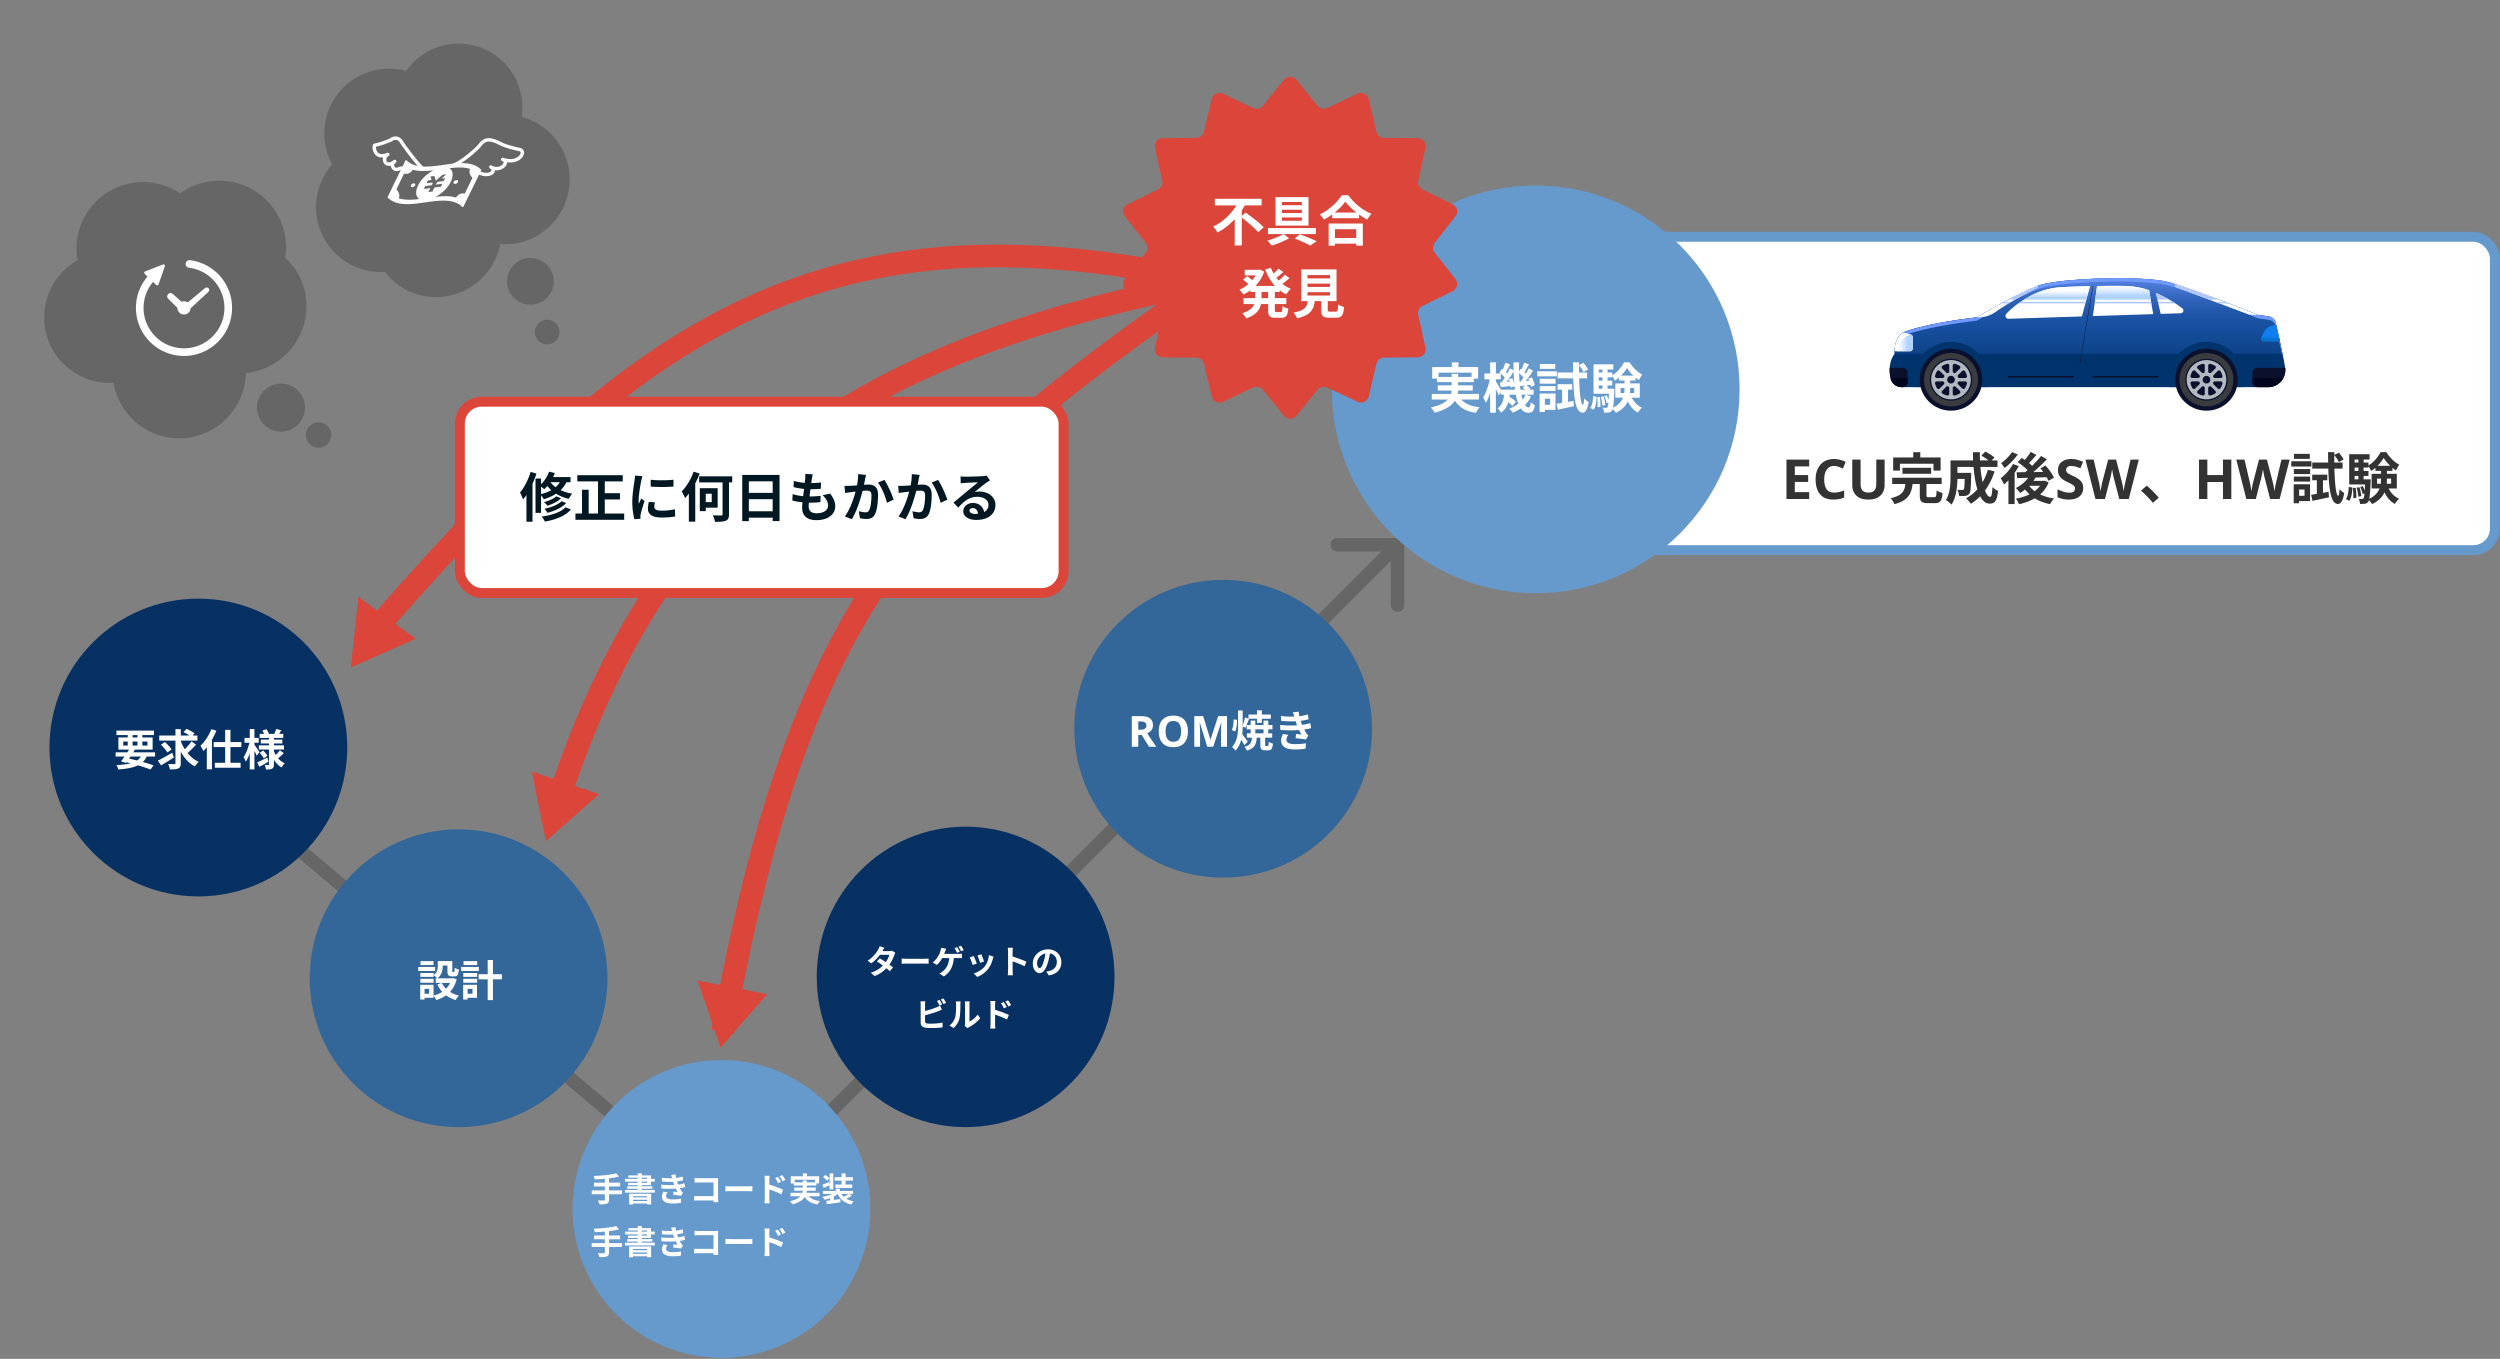 <svg width="758" height="412" fill="none" xmlns="http://www.w3.org/2000/svg"><rect width="100%" height="100%" fill="#808080" stroke="none"/><path d="m221.147 367.773-1.312 1.554 1.428 1.206 1.322-1.322-1.438-1.438Zm204.619-202.586a2.034 2.034 0 0 0-2.034-2.033h-18.301a2.033 2.033 0 1 0 0 4.067h16.268v16.268a2.033 2.033 0 1 0 4.067 0v-18.302ZM222.585 369.211 425.17 166.625l-2.875-2.875-202.586 202.585 2.876 2.876ZM67.372 240.554l152.463 128.773 2.625-3.107L69.997 237.447l-2.625 3.107Z" fill="#666"/><rect x="478.434" y="71.799" width="278" height="95" rx="6.5" fill="#fff" stroke="#69C" stroke-width="3"/><circle cx="45.144" cy="45.144" r="45.144" transform="matrix(-1 0 0 1 416.005 175.811)" fill="#369"/><circle cx="61.818" cy="61.818" r="61.818" transform="matrix(-1 0 0 1 527.439 56.242)" fill="#69C"/><circle cx="139.043" cy="296.601" r="45.144" fill="#369"/><ellipse cx="45.144" cy="45.55" rx="45.144" ry="45.55" transform="matrix(-1 0 0 1 337.919 250.645)" fill="#083163"/><circle cx="218.756" cy="366.554" r="45.144" fill="#69C"/><circle cx="60.144" cy="226.649" r="45.144" fill="#083163"/><path d="M35.056 228.112h11.947v1.262H35.056v-1.262Zm.247-6.598H46.69v1.353H35.303v-1.353Zm4.086 5.349 1.536.39c-.833 1.38-1.94 3.019-2.733 4.061l-1.51-.456a44.537 44.537 0 0 0 2.707-3.995Zm3.774 1.718 1.51.39c-1.288 3.071-3.97 3.956-8.797 4.334-.105-.456-.339-1.002-.586-1.341 4.386-.182 6.832-.885 7.873-3.383Zm-5.583 2.381.794-1.119c2.993.612 6.234 1.51 8.186 2.225l-.937 1.263c-1.887-.768-4.932-1.705-8.043-2.369Zm1.146-8.915h1.47v4.451h-1.47v-4.451Zm2.954 0h1.47v4.451h-1.47v-4.451Zm-4.32 2.785v1.224h7.352v-1.224H37.36Zm-1.459-1.223h10.373v3.67H35.9v-3.67Zm12.377-.586h11.57v1.523h-11.57v-1.523Zm6.416 1.341c.95 2.85 2.89 5.427 5.557 6.624-.377.326-.885.95-1.145 1.406-2.759-1.458-4.555-4.321-5.648-7.679l1.236-.351Zm3.37.416 1.38.976c-.885.99-1.99 2.096-2.85 2.799l-1.132-.859c.833-.729 1.952-1.94 2.603-2.916Zm-2.42-2.798.924-.989c.781.365 1.874.937 2.434 1.354l-.99 1.106c-.494-.443-1.56-1.067-2.368-1.471Zm-6.858 3.813 1.197-.819c.729.65 1.64 1.587 2.03 2.264l-1.275.924c-.352-.664-1.224-1.666-1.952-2.369Zm4.412-4.724h1.613v10.295c0 .911-.195 1.353-.728 1.613-.547.274-1.393.313-2.551.313a7.013 7.013 0 0 0-.547-1.653c.794.039 1.614.039 1.874.039.247-.013.339-.078.339-.325v-10.282Zm-5.336 9.553c1.093-.534 2.785-1.471 4.346-2.382l.521 1.419a93.95 93.95 0 0 1-3.891 2.394l-.976-1.431Zm20.406-9.318h1.601v10.958h-1.6v-10.958Zm-3.475 3.696h8.382v1.509h-8.382v-1.509Zm.352 6.273h7.808v1.509h-7.808v-1.509Zm-2.434-6.391 1.523-1.535.026.026v9.878H62.71v-8.369Zm1.38-3.813 1.51.482c-.925 2.29-2.408 4.672-3.931 6.156-.156-.365-.612-1.211-.898-1.588 1.314-1.211 2.577-3.124 3.319-5.05Zm14.64 1.432h7.146v1.236h-7.145v-1.236Zm.352 1.744h6.52v1.171h-6.52v-1.171Zm-.599 1.731h7.627v1.275h-7.627v-1.275Zm5.258-4.946 1.549.378a32.516 32.516 0 0 1-.963 1.535l-1.223-.351a9.87 9.87 0 0 0 .637-1.562Zm-4.177.456 1.223-.404c.3.443.625 1.041.742 1.445l-1.302.468c-.104-.403-.39-1.041-.663-1.509Zm5.31 6.012 1.17.833a19.903 19.903 0 0 1-1.782 1.653l-1.002-.768a11.845 11.845 0 0 0 1.614-1.718Zm-6.143.742 1.067-.703c.468.482 1.041 1.146 1.301 1.601l-1.119.781c-.234-.469-.78-1.171-1.25-1.679Zm-.755 2.941c.78-.351 1.926-.937 3.045-1.509l.404 1.262c-.911.534-1.94 1.106-2.772 1.562l-.677-1.315Zm3.579-7.847h1.496v8.394c0 .703-.117 1.08-.533 1.314-.43.235-1.054.261-1.874.261a4.671 4.671 0 0 0-.404-1.38c.443.013.95.013 1.107.013.156 0 .208-.065.208-.208v-8.394Zm1.418 4.164c.573 1.744 1.718 3.241 3.384 3.918a5.981 5.981 0 0 0-.989 1.262c-1.692-.937-2.798-2.759-3.41-4.945l1.015-.235Zm-8.836-3.748h4.307v1.445h-4.307v-1.445Zm1.587-2.694h1.419v12.221h-1.419v-12.221Zm-.026 3.683.872.3c-.377 2.056-1.119 4.568-2.043 5.908-.13-.416-.468-1.015-.69-1.379.833-1.133 1.562-3.176 1.861-4.829Zm1.38.95c.286.352 1.353 1.992 1.575 2.356l-.807 1.119c-.287-.755-1.067-2.238-1.419-2.85l.65-.625ZM132.734 291.389h1.484v1.588c0 1.223-.273 2.733-1.64 3.67-.221-.287-.846-.807-1.158-1.003 1.184-.78 1.314-1.822 1.314-2.707v-1.548Zm2.929 0h1.47v2.915c0 .364.013.403.157.403h.338c.156 0 .208-.169.234-1.301.273.221.885.456 1.276.547-.131 1.626-.495 2.082-1.354 2.082h-.768c-1.041 0-1.353-.404-1.353-1.705v-2.941Zm-1.692 6.637c.885 1.848 2.746 3.254 5.193 3.852-.352.313-.807.95-1.016 1.341-2.602-.768-4.437-2.421-5.557-4.75l1.38-.443Zm2.915-1.405h.286l.274-.053 1.015.365c-.898 3.488-3.15 5.362-6.195 6.286-.156-.391-.547-1.041-.833-1.367 2.707-.663 4.776-2.355 5.453-4.997v-.234Zm-4.776 0h5.388v1.405h-5.388v-1.405Zm1.223-5.232h3.124v1.366h-3.124v-1.366Zm-5.882 3.618h4.021v1.171h-4.021v-1.171Zm.039-3.592h3.956v1.184h-3.956v-1.184Zm-.039 5.362h4.021v1.184h-4.021v-1.184Zm-.638-3.605h5.128v1.236h-5.128v-1.236Zm1.353 5.414h3.293v3.956h-3.293v-1.236h1.953v-1.484h-1.953v-1.236Zm-.754 0h1.314v4.477h-1.314v-4.477Zm17.712-3.202h7.054v1.549h-7.054v-1.549Zm2.746-4.321h1.588v12.169h-1.588v-12.169Zm-7.405 3.944h4.204v1.171h-4.204v-1.171Zm.078-3.592h4.152v1.184h-4.152v-1.184Zm-.078 5.362h4.204v1.184h-4.204v-1.184Zm-.638-3.605h5.362v1.236h-5.362v-1.236Zm1.354 5.414h3.449v3.956h-3.449v-1.236h2.082v-1.484h-2.082v-1.236Zm-.755 0h1.353v4.477h-1.353v-4.477ZM186.828 355.751l.871.991c-2.062.531-4.945.781-7.397.861-.03-.3-.18-.791-.291-1.051 2.413-.1 5.176-.361 6.817-.801Zm-6.726 2.843h7.917v1.151h-7.917v-1.151Zm-.691 2.332h9.199v1.171h-9.199v-1.171Zm3.984-3.764h1.251v6.577c0 .711-.18 1.031-.661 1.211-.48.19-1.211.22-2.232.21-.08-.34-.31-.88-.49-1.191.74.03 1.581.02 1.812.02.23 0 .32-.07.32-.27v-6.557Zm7.357 4.775h6.667v3.253h-1.211v-2.502h-4.295v2.512h-1.161v-3.263Zm.611 1.121h5.275v.701h-5.275v-.701Zm0 1.091h5.275v.761h-5.275v-.761Zm2.002-8.408h1.211v5.586h-1.211v-5.586Zm-2.843.631h6.847v2.973h-6.957v-.701h5.766v-1.572h-5.656v-.7Zm-1.021 1.061h9.029v.831h-9.029v-.831Zm.691 2.262h7.597v.731h-7.597v-.731Zm-.711 1.091h9.039v.831h-9.039v-.831Zm11.181-3.694c1.462.171 2.683.191 3.744.11.911-.06 1.732-.22 2.562-.48l.161 1.141c-.721.2-1.592.371-2.463.431-1.031.08-2.412.09-3.934-.06l-.07-1.142Zm-.18 2.092c1.802.181 3.423.151 4.625.03 1.081-.09 1.831-.29 2.412-.46l.2 1.181c-.6.15-1.341.29-2.152.381-1.261.14-3.213.17-5.015.05l-.07-1.182Zm3.343-1.811c-.1-.371-.22-.741-.36-1.131l1.341-.151c.12.961.371 1.842.631 2.613.24.701.731 1.732 1.191 2.432.14.201.27.351.451.521l-.601.921c-.561-.12-1.652-.24-2.382-.32l.1-.961c.42.04.971.09 1.261.12a13.331 13.331 0 0 1-1.151-2.493 18.772 18.772 0 0 1-.481-1.551Zm-1.421 4.144c-.24.33-.451.67-.451 1.101 0 .741.701 1.041 2.032 1.041.941 0 1.792-.07 2.513-.21l-.07 1.271c-.701.11-1.622.18-2.443.18-1.992 0-3.233-.59-3.263-2.012-.01-.65.2-1.141.441-1.611l1.241.24Zm8.188-4.355c.38.04.891.071 1.241.071h5.045c.291 0 .701-.021.871-.031-.01.241-.03.631-.03.931v5.186c0 .35.03.87.05 1.181h-1.451c.01-.301.02-.661.02-1.031v-4.945h-4.505c-.42 0-.961.02-1.241.04v-1.402Zm-.12 5.436c.34.03.791.06 1.241.06h5.416v1.321h-5.376c-.39 0-.951.02-1.281.06v-1.441Zm9.479-2.963c.371.03 1.091.07 1.612.07h5.375c.471 0 .911-.05 1.182-.07v1.581c-.241-.01-.751-.06-1.172-.06h-5.385c-.561 0-1.231.03-1.612.06v-1.581Zm15.916-2.813c.281.421.691 1.061.911 1.522l-.861.38c-.3-.631-.52-1.031-.891-1.542l.841-.36Zm1.312-.54c.3.4.72 1.021.941 1.471l-.841.42a8.622 8.622 0 0 0-.931-1.501l.831-.39Zm-5.296 7.177v-5.756c0-.36-.04-.851-.11-1.201h1.572c-.04.35-.09.791-.09 1.201v5.756c0 .29.05.991.09 1.391h-1.562c.06-.39.1-.991.1-1.391Zm1.071-4.375c1.342.371 3.494 1.162 4.485 1.652l-.571 1.381c-1.131-.59-2.823-1.231-3.914-1.591v-1.442Zm10.481-3.303h1.231v1.602h-1.231v-1.602Zm-3.664.871h8.579v2.152h-1.241v-1.101h-6.147v1.101h-1.191v-2.152Zm.891 1.842h6.877v.971h-6.877v-.971Zm-.971 3.173h8.799v1.041h-8.799v-1.041Zm1.131-1.602h6.517v.971h-6.517v-.971Zm3.834 1.812c.591 1.321 1.892 2.052 3.974 2.272-.25.251-.561.731-.711 1.051-2.292-.37-3.573-1.321-4.344-3.103l1.081-.22Zm-1.251-3.954h1.211v2.783c0 1.762-.731 3.483-4.374 4.464-.13-.26-.481-.72-.741-.971 3.463-.79 3.904-2.162 3.904-3.503v-2.773Zm10.03 2.483h1.221v1.291h-1.221v-1.291Zm-.12.971.931.4c-.971.961-2.613 1.662-4.275 1.972-.14-.26-.43-.651-.64-.861 1.581-.24 3.183-.781 3.984-1.511Zm1.541.02c.591 1.521 1.892 2.492 3.964 2.832a3.6 3.6 0 0 0-.67.971c-2.273-.48-3.554-1.651-4.305-3.593l1.011-.21Zm2.523.5.851.631a12.21 12.21 0 0 1-2.002 1.111l-.711-.581c.591-.28 1.391-.78 1.862-1.161Zm-6.847 2.202c1.081-.12 2.723-.34 4.244-.55l.06.981c-1.441.22-2.993.43-4.114.59l-.19-1.021Zm-1.021-3.003h9.129v.901h-9.129v-.901Zm3.533-4.164h5.576v1.031h-5.576v-1.031Zm.251 2.212h5.065v1.031h-5.065v-1.031Zm-1.762-3.373h1.111v4.845h-1.111v-4.845Zm3.644 0h1.201v4.084h-1.201v-4.084Zm-5.636 1.131.691-.681c.43.291 1.001.711 1.271 1.012l-.731.76c-.25-.31-.791-.781-1.231-1.091Zm-.19 2.312c.52-.18 1.241-.48 1.982-.79l.24.951c-.611.28-1.261.57-1.832.82l-.39-.981Zm2.312 3.754.661-.66.49.16v2.002h-1.151v-1.502Zm-64.835 8.783.871.991c-2.062.531-4.945.781-7.397.861-.03-.3-.18-.791-.291-1.051 2.413-.1 5.176-.361 6.817-.801Zm-6.726 2.843h7.917v1.151h-7.917v-1.151Zm-.691 2.332h9.199v1.171h-9.199v-1.171Zm3.984-3.764h1.251v6.577c0 .711-.18 1.031-.661 1.211-.48.19-1.211.22-2.232.21-.08-.34-.31-.88-.49-1.191.74.03 1.581.02 1.812.02.23 0 .32-.07.32-.27v-6.557Zm7.357 4.775h6.667v3.253h-1.211v-2.502h-4.295v2.512h-1.161v-3.263Zm.611 1.121h5.275v.701h-5.275v-.701Zm0 1.091h5.275v.761h-5.275v-.761Zm2.002-8.408h1.211v5.586h-1.211v-5.586Zm-2.843.631h6.847v2.973h-6.957v-.701h5.766v-1.572h-5.656v-.7Zm-1.021 1.061h9.029v.831h-9.029v-.831Zm.691 2.262h7.597v.731h-7.597v-.731Zm-.711 1.091h9.039v.831h-9.039v-.831Zm11.181-3.694c1.462.171 2.683.191 3.744.11.911-.06 1.732-.22 2.562-.48l.161 1.141c-.721.2-1.592.371-2.463.431-1.031.08-2.412.09-3.934-.06l-.07-1.142Zm-.18 2.092c1.802.181 3.423.151 4.625.03 1.081-.09 1.831-.29 2.412-.46l.2 1.181c-.6.15-1.341.29-2.152.381-1.261.14-3.213.17-5.015.05l-.07-1.182Zm3.343-1.811c-.1-.371-.22-.741-.36-1.131l1.341-.151c.12.961.371 1.842.631 2.613.24.701.731 1.732 1.191 2.432.14.201.27.351.451.521l-.601.921c-.561-.12-1.652-.24-2.382-.32l.1-.961c.42.04.971.09 1.261.12a13.331 13.331 0 0 1-1.151-2.493 18.772 18.772 0 0 1-.481-1.551Zm-1.421 4.144c-.24.33-.451.67-.451 1.101 0 .741.701 1.041 2.032 1.041.941 0 1.792-.07 2.513-.21l-.07 1.271c-.701.11-1.622.18-2.443.18-1.992 0-3.233-.59-3.263-2.012-.01-.65.2-1.141.441-1.611l1.241.24Zm8.188-4.355c.38.04.891.071 1.241.071h5.045c.291 0 .701-.021.871-.031-.01.241-.03.631-.03.931v5.186c0 .35.03.87.05 1.181h-1.451c.01-.301.02-.661.02-1.031v-4.945h-4.505c-.42 0-.961.02-1.241.04v-1.402Zm-.12 5.436c.34.03.791.06 1.241.06h5.416v1.321h-5.376c-.39 0-.951.02-1.281.06v-1.441Zm9.479-2.963c.371.03 1.091.07 1.612.07h5.375c.471 0 .911-.05 1.182-.07v1.581c-.241-.01-.751-.06-1.172-.06h-5.385c-.561 0-1.231.03-1.612.06v-1.581Zm15.916-2.813c.281.421.691 1.061.911 1.522l-.861.38c-.3-.631-.52-1.031-.891-1.542l.841-.36Zm1.312-.54c.3.4.72 1.021.941 1.471l-.841.42a8.622 8.622 0 0 0-.931-1.501l.831-.39Zm-5.296 7.177v-5.756c0-.36-.04-.851-.11-1.201h1.572c-.04.35-.09.791-.09 1.201v5.756c0 .29.05.991.09 1.391h-1.562c.06-.39.1-.991.1-1.391Zm1.071-4.375c1.342.371 3.494 1.162 4.485 1.652l-.571 1.381c-1.131-.59-2.823-1.231-3.914-1.591v-1.442ZM266.755 290.585c1.231.711 3.083 1.992 4.014 2.733l-.961 1.141c-.871-.821-2.773-2.222-3.944-2.963l.891-.911Zm4.714-1.702c-.12.19-.25.471-.34.721-.3.921-.911 2.202-1.812 3.313-.941 1.171-2.222 2.292-4.134 3.013l-1.161-1.001c2.092-.65 3.283-1.702 4.144-2.703.671-.79 1.291-1.941 1.482-2.722h-3.384l.461-1.131h2.853c.31 0 .64-.05.87-.12l1.021.63Zm-3.313-1.541c-.24.35-.5.81-.62 1.021-.671 1.211-1.952 2.742-3.394 3.733l-1.071-.83c1.752-1.082 2.673-2.453 3.183-3.324.15-.24.361-.7.451-1.051l1.451.451Zm5.235 3.293c.371.03 1.091.07 1.612.07h5.375c.471 0 .911-.05 1.182-.07v1.581c-.241-.01-.751-.06-1.172-.06h-5.385c-.561 0-1.231.03-1.612.06v-1.581Zm16.817-3.454c.25.371.611 1.001.791 1.372l-.801.34c-.2-.4-.51-1.001-.781-1.381l.791-.331Zm1.181-.45c.271.37.631 1.011.811 1.361l-.791.341c-.21-.421-.53-1.001-.81-1.382l.79-.32Zm-4.504.931c-.11.26-.25.611-.33.821-.181.5-.481 1.241-.741 1.752-.401.79-1.081 1.761-1.742 2.342l-1.261-.761c.711-.53 1.361-1.431 1.742-2.062.27-.46.45-.981.58-1.371.11-.331.19-.711.21-1.021l1.542.3Zm-1.582 1.551h5.296c.25 0 .71-.02 1.041-.07v1.362c-.381-.03-.811-.03-1.041-.03h-5.406l.11-1.262Zm3.914.721c-.07 2.953-1.121 4.905-3.053 6.126l-1.351-.911c.36-.15.711-.35.941-.55 1.141-.871 2.032-2.252 2.072-4.665h1.391Zm8.329-.6c.19.42.68 1.731.82 2.192l-1.191.41a20.54 20.54 0 0 0-.811-2.212l1.182-.39Zm3.693.72c-.11.331-.17.541-.23.741-.26 1.011-.691 2.052-1.371 2.923a7.818 7.818 0 0 1-3.344 2.492l-1.051-1.071c1.091-.3 2.493-1.061 3.314-2.102.68-.841 1.171-2.172 1.281-3.433l1.401.45Zm-6.016-.2c.25.511.741 1.732.931 2.292l-1.221.451c-.16-.531-.671-1.872-.911-2.302l1.201-.441Zm10.421 4.465v-5.756c0-.361-.03-.851-.1-1.211h1.561c-.04.36-.09.79-.09 1.211 0 1.101.01 5.015.01 5.756 0 .28.04.981.09 1.391h-1.571c.07-.39.1-1.001.1-1.391Zm1.081-4.375c1.331.371 3.493 1.161 4.474 1.642l-.56 1.391c-1.142-.59-2.823-1.231-3.914-1.591v-1.442Zm11.711-1.531c-.14 1.021-.34 2.192-.69 3.373-.601 2.022-1.462 3.263-2.553 3.263-1.121 0-2.042-1.231-2.042-2.923 0-2.302 2.012-4.284 4.605-4.284 2.472 0 4.044 1.722 4.044 3.914 0 2.102-1.292 3.594-3.814 3.984l-.761-1.181c.391-.05.671-.1.941-.16 1.271-.311 2.272-1.222 2.272-2.693 0-1.572-.981-2.693-2.712-2.693-2.122 0-3.284 1.732-3.284 2.993 0 1.011.401 1.502.781 1.502.431 0 .811-.641 1.231-1.992.291-.941.511-2.092.611-3.143l1.371.04Zm-33.563 14.748c.25.371.6 1.001.791 1.372l-.801.35c-.21-.41-.511-1.001-.781-1.391l.791-.331Zm1.181-.45c.26.38.631 1.011.811 1.361l-.801.351c-.2-.421-.53-1.001-.801-1.382l.791-.33Zm-5.505.891c-.04.3-.071.751-.071 1.041v5.045c0 .44.201.551.651.631.3.05.711.06 1.151.06 1.051 0 2.663-.12 3.494-.341v1.462c-.951.14-2.463.2-3.564.2-.65 0-1.261-.04-1.691-.11-.861-.16-1.372-.631-1.372-1.502v-5.445c0-.23-.03-.741-.07-1.041h1.472Zm-.661 3.073a28.035 28.035 0 0 0 4.054-1.251 9.98 9.98 0 0 0 1.091-.541l.531 1.261c-.381.161-.831.351-1.162.481-1.181.45-3.143 1.041-4.504 1.361l-.01-1.311Zm12.633 4.374c.05-.19.08-.46.08-.73v-5.836c0-.451-.07-.841-.07-.861h1.481c0 .02-.07.42-.07.871v5.225c.821-.35 1.802-1.141 2.482-2.112l.761 1.111c-.831 1.081-2.262 2.162-3.393 2.733-.21.11-.331.22-.431.29l-.84-.691Zm-4.635-.14c.891-.62 1.431-1.541 1.702-2.402.29-.851.3-2.753.3-3.954 0-.411-.04-.671-.1-.921h1.471c0 .04-.07.49-.07.901 0 1.191-.03 3.303-.29 4.314a5.931 5.931 0 0 1-1.792 2.873l-1.221-.811Zm16.436-7.087c.281.421.691 1.061.911 1.522l-.861.38c-.3-.631-.52-1.031-.891-1.542l.841-.36Zm1.312-.54c.3.4.72 1.021.941 1.471l-.841.42a8.622 8.622 0 0 0-.931-1.501l.831-.39Zm-5.296 7.177v-5.756c0-.36-.04-.851-.11-1.201h1.572c-.04.35-.09.791-.09 1.201v5.756c0 .29.05.991.09 1.391h-1.562c.06-.39.1-.991.1-1.391Zm1.071-4.375c1.342.371 3.494 1.162 4.485 1.652l-.571 1.381c-1.131-.59-2.823-1.231-3.914-1.591v-1.442ZM345.865 217.122c1.266 0 2.199.23 2.798.69.607.459.911 1.158.911 2.095 0 .425-.083.798-.248 1.119a2.508 2.508 0 0 1-.637.807 3.791 3.791 0 0 1-.846.534l2.733 4.047h-2.187l-2.212-3.566h-1.054v3.566h-1.965v-9.292h2.707Zm-.144 1.614h-.598v2.511h.637c.651 0 1.115-.108 1.393-.325.286-.217.43-.538.43-.963 0-.443-.152-.755-.456-.937-.295-.191-.764-.286-1.406-.286Zm14.461 3.019c0 .963-.16 1.805-.481 2.525a3.612 3.612 0 0 1-1.445 1.666c-.65.399-1.483.598-2.498.598-1.007 0-1.84-.199-2.499-.598a3.677 3.677 0 0 1-1.458-1.679c-.312-.72-.468-1.562-.468-2.525 0-.963.156-1.8.468-2.512a3.613 3.613 0 0 1 1.458-1.653c.659-.399 1.496-.598 2.512-.598 1.006 0 1.835.199 2.485.598a3.525 3.525 0 0 1 1.445 1.666c.321.712.481 1.549.481 2.512Zm-6.78 0c0 .972.186 1.74.56 2.303.373.556.971.833 1.796.833.841 0 1.444-.277 1.809-.833.364-.563.546-1.331.546-2.303 0-.98-.182-1.748-.546-2.304-.365-.555-.964-.833-1.796-.833-.833 0-1.436.278-1.809.833-.374.556-.56 1.324-.56 2.304Zm12.636 4.659-2.239-7.288h-.052a310.601 310.601 0 0 1 .091 1.9c.017.391.026.746.026 1.067v4.321h-1.757v-9.292h2.681l2.2 7.106h.039l2.329-7.106h2.681v9.292h-1.835v-4.399c0-.295.004-.633.013-1.015.018-.382.031-.742.039-1.08l.039-.781h-.052l-2.394 7.275h-1.809Zm11.938-6.585h7.835v1.314h-7.835v-1.314Zm.56-3.189h6.781v1.289h-6.781v-1.289Zm-.482 5.714h7.679v1.314h-7.679v-1.314Zm3.059-6.976h1.484v3.8h-1.484v-3.8Zm-1.913 3.11h1.418v4.243H379.2v-4.243Zm3.891 0h1.445v4.243h-1.445v-4.243Zm-.95 4.985h1.458v2.342c0 .339.039.378.247.378h.533c.209 0 .274-.169.3-1.276.273.222.885.443 1.262.547-.13 1.601-.494 2.03-1.392 2.03h-.963c-1.185 0-1.445-.429-1.445-1.666v-2.355Zm-6.754-8.056h1.392v4.529c0 2.681-.221 5.531-2.199 7.665-.209-.338-.703-.859-1.028-1.106 1.652-1.822 1.835-4.282 1.835-6.572v-4.516Zm-1.367 2.707 1.028.117c.052 1.223-.104 2.642-.546 3.54l-1.029-.443c.404-.728.56-2.082.547-3.214Zm3.462-.612 1.249.456c-.39.911-.794 2.004-1.132 2.681l-.898-.391c.273-.742.625-1.913.781-2.746Zm-.937 5.011c.338.377 1.523 1.978 1.796 2.342l-1.041 1.068c-.391-.755-1.263-2.083-1.718-2.72l.963-.69Zm3.058.924h1.458c-.13 2.121-.56 3.423-2.98 4.151-.131-.351-.508-.898-.794-1.171 1.965-.494 2.225-1.392 2.316-2.98Zm8.759-6.364c1.9.221 3.488.247 4.867.143a13.936 13.936 0 0 0 3.332-.625l.208 1.484c-.937.26-2.069.481-3.201.559a29.741 29.741 0 0 1-5.115-.078l-.091-1.483Zm-.234 2.72c2.342.234 4.451.195 6.012.039a14.883 14.883 0 0 0 3.137-.599l.26 1.536c-.781.195-1.744.377-2.798.494-1.64.183-4.178.222-6.52.065l-.091-1.535Zm4.346-2.356c-.13-.481-.286-.963-.468-1.47l1.744-.196c.156 1.25.481 2.395.82 3.397.312.911.95 2.252 1.548 3.163.183.26.352.455.586.676l-.781 1.198c-.729-.157-2.147-.313-3.097-.417l.13-1.249c.547.052 1.262.117 1.64.156a17.358 17.358 0 0 1-1.497-3.241 24.622 24.622 0 0 1-.625-2.017Zm-1.848 5.388c-.312.43-.585.872-.585 1.432 0 .963.911 1.353 2.642 1.353 1.223 0 2.329-.091 3.266-.273l-.091 1.653a21.93 21.93 0 0 1-3.175.234c-2.59 0-4.204-.768-4.243-2.616-.013-.846.26-1.484.573-2.095l1.613.312ZM440.196 109.877h2v2.603h-2v-2.603Zm-5.955 1.415h13.942v3.498h-2.017V113h-9.989v1.79h-1.936v-3.498Zm1.448 2.993h11.176v1.578h-11.176v-1.578Zm-1.578 5.157h14.3v1.692h-14.3v-1.692Zm1.839-2.603h10.59v1.578h-10.59v-1.578Zm6.23 2.945c.96 2.147 3.075 3.335 6.459 3.693-.407.406-.911 1.187-1.155 1.708-3.726-.602-5.808-2.148-7.061-5.043l1.757-.358Zm-2.033-6.426h1.968v4.522c0 2.864-1.187 5.662-7.109 7.256-.211-.423-.781-1.171-1.204-1.578 5.629-1.285 6.345-3.514 6.345-5.694v-4.506Zm14.869 4.799h9.972v1.513h-9.972v-1.513Zm1.317 3.091.993-1.171c.764.471 1.789 1.203 2.277 1.708l-1.041 1.317c-.455-.536-1.448-1.333-2.229-1.854Zm5.304-3.693.943-.862c.521.325 1.171.813 1.481 1.171l-1.009.927c-.293-.357-.911-.894-1.415-1.236Zm-5.548 1.383h1.725c-.196 2.489-.651 4.75-2.685 6.182-.227-.407-.699-1.009-1.106-1.302 1.66-1.106 1.952-2.977 2.066-4.88Zm2.798-9.061h1.692c-.146 7.434.944 13.632 2.896 13.632.407 0 .553-.293.634-1.594.342.374.879.699 1.269.878-.293 1.871-.764 2.359-2.033 2.359-3.579-.016-4.458-7.206-4.458-15.275Zm3.726 9.76 1.61.602c-1.122 2.278-3.123 3.921-5.58 4.881-.211-.342-.699-.928-1.025-1.253 2.327-.813 4.1-2.31 4.995-4.23Zm-2.278-6.718.716-1.058c.683.488 1.497 1.22 1.871 1.708l-.748 1.221c-.375-.537-1.188-1.318-1.839-1.871Zm3.042 1.887 1.09-.407c.391.781.765 1.79.862 2.424l-1.171.488c-.097-.651-.423-1.708-.781-2.505Zm-2.749.878c.976-.065 2.261-.162 3.628-.276l.032 1.236c-1.187.163-2.342.309-3.383.439l-.277-1.399Zm1.497-5.726 1.464.537c-.521.927-1.074 1.952-1.529 2.619l-1.042-.472c.391-.732.863-1.871 1.107-2.684Zm1.366 1.741 1.35.65c-.878 1.367-1.984 3.026-2.879 4.067l-1.009-.569c.863-1.09 1.936-2.863 2.538-4.148Zm-8.85 1.22.733-1.058c.666.488 1.496 1.22 1.854 1.708l-.748 1.221c-.358-.537-1.172-1.318-1.839-1.871Zm2.782 2.082 1.09-.358c.358.781.667 1.806.732 2.44l-1.171.44c-.065-.667-.342-1.709-.651-2.522Zm-2.668.944c.993-.065 2.294-.163 3.677-.277l.032 1.318c-1.203.146-2.391.276-3.448.39l-.261-1.431Zm1.692-5.987 1.448.553c-.537.911-1.074 1.985-1.513 2.652l-1.041-.456c.374-.748.846-1.936 1.106-2.749Zm1.367 1.741 1.334.65c-.911 1.448-2.066 3.189-3.01 4.279l-1.009-.553c.911-1.139 2.034-3.01 2.685-4.376Zm-7.744 1.529h4.962v1.789h-4.962v-1.789Zm1.741-3.368h1.74v15.276h-1.74V109.86Zm-.033 4.604 1.009.342c-.391 2.554-1.22 5.694-2.278 7.353-.162-.488-.553-1.22-.829-1.659.943-1.399 1.757-3.97 2.098-6.036Zm1.692 1.09c.326.439 1.578 2.522 1.822 2.993l-.927 1.351c-.325-.96-1.204-2.863-1.611-3.628l.716-.716Zm18.481 6.865c1.317-.195 3.237-.52 5.124-.862l.13 1.611c-1.676.374-3.449.748-4.864 1.041l-.39-1.79Zm.309-5.921h4.441v1.659h-4.441v-1.659Zm.016-3.563h8.931v1.773h-8.931v-1.773Zm6.475-2.229 1.35-.683c.52.602 1.139 1.432 1.399 2.001l-1.399.781c-.244-.586-.83-1.448-1.35-2.099Zm-5.125 6.426h1.806v5.482l-1.806.326v-5.808Zm3.303-7.272h1.854c-.081 7.093.309 12.787 1.139 12.852.211 0 .325-.732.39-1.968.293.423 1.074.976 1.367 1.171-.407 2.684-1.237 3.237-1.839 3.221-2.505-.065-2.846-5.856-2.911-15.276Zm-10.087 4.995h4.816v1.464h-4.816v-1.464Zm.049-4.49h4.669v1.48h-4.669v-1.48Zm-.049 6.702h4.816v1.48h-4.816v-1.48Zm-.748-4.506h5.938v1.545h-5.938v-1.545Zm1.594 6.767h3.937v4.946h-3.937v-1.546h2.31v-1.854h-2.31v-1.546Zm-.878 0h1.594v5.597h-1.594v-5.597Zm24.548-1.675v1.513h4.149v-1.513h-4.149Zm-1.594-1.399h7.418v4.311h-7.418v-4.311Zm3.546-4.685c-.748 1.301-2.163 2.911-3.692 3.855a8.311 8.311 0 0 0-.895-1.562c1.513-.862 2.993-2.603 3.676-4.002h1.692c.96 1.513 2.392 3.01 3.839 3.693a10.31 10.31 0 0 0-.992 1.692c-1.383-.846-2.831-2.375-3.628-3.676Zm-.764 2.977h1.724v3.172c0 2.619-.488 5.58-4.36 7.451-.244-.407-.797-1.042-1.187-1.367 3.416-1.562 3.823-3.986 3.823-6.1v-3.156Zm1.887 5.173c.569 1.708 1.757 3.172 3.416 3.872-.407.341-.976 1.057-1.236 1.529-1.822-.96-2.994-2.815-3.661-5.027l1.481-.374Zm-3.547-5.84h5.011v1.496h-5.011v-1.496Zm-6.816-.944h4.767v1.464h-4.767v-1.464Zm0 2.456h4.767v1.481h-4.767v-1.481Zm-.911 2.473h5.564v1.513h-5.564v-1.513Zm2.701-6.491h1.545v7.337h-1.545v-7.337Zm.553 8.752.748-.26c.342.651.651 1.513.781 2.066l-.813.309c-.098-.585-.407-1.464-.716-2.115Zm-1.058.212.83-.146c.26.845.488 1.919.537 2.619l-.879.195c-.032-.716-.244-1.822-.488-2.668Zm-1.122.098.83-.098c.162.96.227 2.212.178 3.01l-.878.113c.049-.829 0-2.049-.13-3.025Zm-1.204-.342 1.074.195c-.082 1.513-.261 3.026-.928 3.937l-.976-.537c.57-.83.765-2.212.83-3.595Zm.13-9.631h6.003v1.578h-4.409v6.865h-1.594v-8.443Zm4.718 7.402h1.61s0 .439-.016.651c-.163 3.953-.325 5.482-.716 5.987-.276.357-.569.504-.959.553-.342.065-.879.081-1.448.065-.033-.472-.179-1.106-.407-1.513.439.049.797.049.992.049a.511.511 0 0 0 .44-.196c.227-.325.374-1.626.504-5.319v-.277Z" fill="#fff"/><path d="M366.388 85.524c-120.845-27.456-177.107 18.252-255 108.182m255-108.182c-110.761 21.555-168.007 62.539-199.283 163.9m199.283-163.9c-87.574 60.979-123.45 95.187-147.225 227.345" stroke="#DB453A" stroke-width="6.88"/><path d="m218.487 317.648-6.968-20.347 21.104 4.139-14.136 16.208ZM165.549 255.035l-4.306-21.071 20.401 6.807-16.095 14.264ZM106.371 202.378l2.289-21.385 17.375 12.675-19.664 8.71ZM389.3 24.183a2.44 2.44 0 0 1 3.794 0l6.381 7.888a2.44 2.44 0 0 0 2.94.67l9.171-4.337a2.44 2.44 0 0 1 3.419 1.646l2.326 9.875a2.442 2.442 0 0 0 2.359 1.88l10.145.071a2.44 2.44 0 0 1 2.365 2.967l-2.188 9.906a2.44 2.44 0 0 0 1.309 2.718l9.109 4.465a2.44 2.44 0 0 1 .844 3.7l-6.27 7.975a2.442 2.442 0 0 0 0 3.017l6.27 7.975a2.44 2.44 0 0 1-.844 3.7l-9.109 4.465a2.44 2.44 0 0 0-1.309 2.718l2.188 9.906a2.44 2.44 0 0 1-2.365 2.966l-10.145.071a2.442 2.442 0 0 0-2.359 1.881l-2.326 9.875a2.44 2.44 0 0 1-3.419 1.646l-9.171-4.338a2.44 2.44 0 0 0-2.94.671l-6.381 7.888a2.44 2.44 0 0 1-3.794 0l-6.381-7.888a2.44 2.44 0 0 0-2.94-.671l-9.171 4.338a2.44 2.44 0 0 1-3.419-1.646l-2.327-9.875a2.44 2.44 0 0 0-2.358-1.881l-10.145-.071a2.439 2.439 0 0 1-2.365-2.966l2.188-9.907a2.44 2.44 0 0 0-1.309-2.717l-9.109-4.465a2.44 2.44 0 0 1-.845-3.7l6.27-7.975a2.44 2.44 0 0 0 0-3.017l-6.27-7.975a2.44 2.44 0 0 1 .845-3.7l9.109-4.465a2.44 2.44 0 0 0 1.309-2.718l-2.188-9.906a2.44 2.44 0 0 1 2.365-2.967l10.145-.07a2.44 2.44 0 0 0 2.358-1.881l2.327-9.875a2.44 2.44 0 0 1 3.419-1.646l9.171 4.338a2.44 2.44 0 0 0 2.94-.671l6.381-7.888Z" fill="#DB453A"/><path d="M368.341 60.279h14.186v2h-14.186v-2Zm7.858 5.45 1.513-1.27c1.74 1.27 4.246 3.14 5.433 4.441l-1.659 1.497c-1.074-1.285-3.481-3.286-5.287-4.669Zm-.651-4.718 2.18.764c-1.855 3.433-4.815 6.751-8.557 8.703a12.922 12.922 0 0 0-1.334-1.773c3.481-1.643 6.361-4.799 7.711-7.694Zm-1.187 3.936 2.147-2.13v11.615h-2.147v-9.485Zm14.299-1.35v.976h6.068v-.976h-6.068Zm0 2.343v.992h6.068v-.992h-6.068Zm0-4.685v.96h6.068v-.96h-6.068Zm-1.92-1.48h10.005v8.621H386.74v-8.622Zm-2.293 9.386h14.527v1.805h-14.527v-1.805Zm8.101 3.172 1.497-1.301c1.822.634 3.937 1.513 5.173 2.114l-2.001 1.318c-1.057-.618-2.912-1.496-4.669-2.131Zm-3.384-1.399 1.692 1.318c-1.448.83-3.595 1.708-5.271 2.212a13.806 13.806 0 0 0-1.334-1.513c1.676-.439 3.807-1.317 4.913-2.017Zm14.739-6.49h8.167v1.707h-8.167v-1.708Zm-.195 7.726h8.394v1.709h-8.394V72.17Zm-.862-4.392h10.362v6.719h-2.001v-4.995h-6.442v4.995h-1.919v-6.719Zm5.059-6.654c-1.334 1.904-3.839 4.051-6.523 5.483-.261-.456-.798-1.172-1.221-1.578 2.815-1.367 5.434-3.823 6.638-5.824h2.033c1.773 2.505 4.393 4.571 7.012 5.629-.488.487-.944 1.154-1.285 1.756-2.506-1.317-5.239-3.53-6.654-5.466Zm-28.745 25.58h8.849v1.838h-8.849v-1.839Zm-1.757-4.897h4.603v1.692h-4.603v-1.692Zm-.358 8.59h12.965v1.789h-12.965v-1.79Zm4.278-8.59h.342l.341-.065 1.302.602c-1.106 3.318-3.547 5.645-6.328 6.962a7.815 7.815 0 0 0-1.188-1.464c2.424-1.008 4.685-3.22 5.531-5.694v-.341Zm-.781 5.824h1.936v2.814c0 2.31-.585 4.734-4.604 6.084-.244-.439-.846-1.204-1.252-1.545 3.465-1.09 3.92-2.896 3.92-4.572v-2.781Zm4.799-6.426c1.042 2.798 3.173 5.222 6.036 6.36-.456.391-1.058 1.172-1.367 1.692-3.026-1.431-5.14-4.164-6.409-7.548l1.74-.504Zm-8.443 3.563 1.237-1.025c.618.439 1.464 1.073 1.887 1.513l-1.285 1.122c-.391-.423-1.204-1.123-1.839-1.61Zm10.721-3.32 1.464 1.026c-.846.78-1.838 1.594-2.603 2.098l-1.171-.895c.732-.569 1.741-1.529 2.31-2.228Zm1.936 1.855 1.431 1.009c-.878.797-1.952 1.643-2.781 2.196l-1.172-.895c.797-.585 1.887-1.578 2.522-2.31Zm-5.06 4.409h2.034v6.23c0 .603.065.684.521.684h1.236c.439 0 .52-.31.586-1.838.406.309 1.203.634 1.74.748-.179 2.163-.699 2.83-2.131 2.83h-1.789c-1.774 0-2.197-.585-2.197-2.423v-6.231Zm11.925-1.724v1.008h6.832v-1.008h-6.832Zm0 2.602V89.6h6.832V88.59h-6.832Zm0-5.189v1.009h6.832V83.4h-6.832Zm-1.887-1.708h10.704v9.614h-10.704v-9.614Zm6.051 8.297h1.985v3.904c0 .52.114.602.7.602h1.708c.569 0 .667-.277.748-2.197.391.326 1.253.651 1.79.781-.212 2.587-.732 3.254-2.359 3.254h-2.148c-1.952 0-2.424-.586-2.424-2.44V89.99Zm-3.985.666h2.098c-.276 2.961-1.041 4.88-5.433 5.873-.163-.52-.683-1.317-1.09-1.74 3.774-.7 4.213-1.953 4.425-4.133Z" fill="#fff"/><path fill-rule="evenodd" clip-rule="evenodd" d="M80.258 60.175c5.139 4.763 7.243 11.575 6.22 18.011l.144.132c8.055 7.466 8.435 20.155.849 28.34a20.319 20.319 0 0 1-12.933 6.445 20.132 20.132 0 0 1-5.383 13.317c-7.587 8.186-20.373 8.671-28.558 1.084a20.118 20.118 0 0 1-6.184-11.416 19.834 19.834 0 0 1-14.651-5.269c-8.056-7.466-8.534-20.05-1.067-28.105a19.876 19.876 0 0 1 4.786-3.793c-1.051-6.007.617-12.42 5.083-17.237 6.859-7.4 17.968-8.507 26.084-3.045 7.65-5.565 18.41-5.138 25.61 1.536ZM99.888 74.792c4.148 5.405 10.554 8.057 16.878 7.648l.115.15c6.502 8.474 18.753 9.987 27.363 3.38a19.758 19.758 0 0 0 7.407-11.941c4.634.337 9.404-.96 13.38-4.01 8.61-6.607 10.234-18.943 3.627-27.554a19.566 19.566 0 0 0-10.496-7.017 19.29 19.29 0 0 0-3.78-14.661c-6.502-8.474-18.643-10.072-27.116-3.57a19.315 19.315 0 0 0-4.105 4.293c-5.721-1.56-12.08-.523-17.148 3.366-7.784 5.973-9.858 16.63-5.302 24.981-6.078 6.905-6.635 17.361-.823 24.935Z" fill="#666"/><g clip-path="url(#a)" fill="#fff"><path d="m50.941 90.52 2.853 2.828c0 .996.731 1.863 1.747 1.99a2.004 2.004 0 0 0 2.236-1.741c.006-.043 0-.083.003-.126l5.309-4.895c.368-.322.438-.843.159-1.162-.28-.32-.806-.317-1.173.005l-5.151 4.289a1.979 1.979 0 0 0-.887-.348 1.98 1.98 0 0 0-1.007.143l-2.714-2.44c-.348-.33-.939-.271-1.32.131-.378.402-.404.995-.055 1.325Z"/><path d="M57.592 78.891a1.156 1.156 0 1 0-.286 2.295 12.212 12.212 0 0 1 8.156 4.636 12.212 12.212 0 0 1 2.49 9.045 12.213 12.213 0 0 1-4.636 8.156 12.213 12.213 0 0 1-9.045 2.49 12.213 12.213 0 0 1-8.156-4.636 12.211 12.211 0 0 1-2.49-9.045 12.184 12.184 0 0 1 2.785-6.372l.966.93a.426.426 0 0 0 .698-.169l1.14-3.3c.155-.204.241-.449.24-.7l.516-1.492a.427.427 0 0 0-.557-.535L44 82.302a.427.427 0 0 0-.14.705l.879.846a14.508 14.508 0 0 0-3.409 7.693c-.995 7.986 4.67 15.264 12.655 16.261 7.986.996 15.265-4.669 16.261-12.654.996-7.986-4.669-15.265-12.654-16.262Z"/></g><circle cx="85.2" cy="123.584" r="7.285" transform="rotate(24.471 85.2 123.584)" fill="#666"/><circle cx="7.084" cy="7.084" r="7.084" transform="scale(1 -1) rotate(-70.853 19.025 -147.176)" fill="#666"/><circle cx="96.591" cy="131.895" r="3.857" transform="rotate(24.471 96.59 131.895)" fill="#666"/><circle cx="3.75" cy="3.75" r="3.75" transform="scale(1 -1) rotate(-70.853 11.427 -162.443)" fill="#666"/><g clip-path="url(#b)" fill="#fff"><path d="m125.632 55.62-.119-.02c-.351-.025-.754.196-.911.517-.132.278-.033.544.235.615l.111.016c.349.027.768-.23.923-.547.136-.278.027-.51-.239-.582ZM138.587 54.615l-.111-.017c-.352-.02-.767.23-.923.548-.136.277-.026.512.238.583l.125.02c.352.02.75-.198.905-.515.138-.28.036-.547-.234-.619Z"/><path d="M158.796 45.739a1.447 1.447 0 0 0-.906-.842 1.873 1.873 0 0 0-.251-.068h.003c-.553-.114-2.467-.53-4.123-1.104a12.343 12.343 0 0 1-1.53-.628c-.691-.351-1.335-.647-1.952-.86-.907-.313-1.768-.454-2.598-.265-.833.187-1.572.716-2.209 1.569-.247.332-.776.888-1.446 1.508a36.358 36.358 0 0 1-3.595 2.92c-.63.446-1.245.836-1.789 1.129-.539.292-1.016.48-1.315.527-.025.003-.043.018-.068.025-.835.096-1.681.214-2.528.336-2.141.303-4.281.602-6.226.505-.053-.048-.111-.1-.171-.16-.794-.768-2.127-2.402-3.324-3.966a85.05 85.05 0 0 1-1.632-2.2 26.027 26.027 0 0 1-.98-1.432c-.365-.609-.877-1.033-1.453-1.232-.807-.282-1.701-.098-2.41.45-.755.343-1.716.7-2.594.989-.445.146-.87.276-1.235.374-.361.1-.667.17-.855.197v.004a.652.652 0 0 0-.216.064.688.688 0 0 0-.245.229.922.922 0 0 0-.109.223c-.084.252-.102.521-.083.833.03.466.159 1.008.448 1.52a2.64 2.64 0 0 0 1.436 1.222c.395.137.843.185 1.346.134-.137.462-.133.945.024 1.38.164.466.527.885 1.05 1.065.357.125.771.125 1.2.011.009.098.021.195.045.289.082.31.252.6.49.855.207.222.445.378.692.464.3.104.595.099.846.055.379-.069.691-.21.941-.29.016-.007.03-.009.044-.014-1.195 2.452-2.901 5.948-4.031 8.269.864.892 1.899 1.436 3.05 1.744 2.448.649 5.423.224 8.396-.2 2.975-.424 5.952-.851 8.404-.2.7.188 1.357.46 1.959.848.387.25.859.7.884.724l.064.03.12-.004a.243.243 0 0 0 .158-.13c.159-.322 2.831-5.806 4.728-9.695.135.057.273.118.405.164 1.055.365 2.005.397 2.763.203.379-.097.71-.25.981-.456.27-.206.483-.468.592-.782.05-.145.07-.297.069-.452a3.724 3.724 0 0 0 1.974-.28c.38-.169.718-.391.992-.651.275-.262.491-.56.608-.9.068-.186.096-.39.083-.596 1.129.17 2.115.05 2.912-.257 1.115-.433 1.867-1.197 2.153-2.008.134-.387.161-.803.014-1.187ZM121.49 50.49c-.358.077-.653.215-.904.289-.127.04-.236.064-.329.07a.544.544 0 0 1-.231-.024.703.703 0 0 1-.276-.196.983.983 0 0 1-.242-.406.577.577 0 0 1 .012-.34.875.875 0 0 1 .254-.352c.082-.06.164-.117.249-.185a.519.519 0 0 0-.598-.844c-.018.011-.033.025-.05.037l-.001-.001-.025.02a2.418 2.418 0 0 0-.238.177c-.334.235-.625.38-.863.448-.298.089-.502.072-.65.022-.195-.07-.331-.213-.416-.438a1.206 1.206 0 0 1 .006-.787c.097-.277.286-.524.597-.687a.517.517 0 0 0-.442-.936c-1.025.432-1.708.428-2.165.27a1.513 1.513 0 0 1-.649-.44c-.255-.285-.42-.68-.494-1.045a2.384 2.384 0 0 1-.051-.495c0-.06.005-.113.009-.158.218-.045.459-.1.744-.176 1.155-.316 2.807-.883 4.026-1.438l.113-.07c.49-.395 1.018-.487 1.488-.327.326.114.644.357.905.79.22.361.661.999 1.233 1.787a89.182 89.182 0 0 0 3.025 3.94c.387.473.761.913 1.102 1.295-.179-.034-.363-.064-.538-.11a6.853 6.853 0 0 1-1.946-.84c-.393-.25-.872-.707-.897-.73l-.063-.031-.121.002a.25.25 0 0 0-.159.13l-.856 1.755a1.702 1.702 0 0 0-.559.024Zm-.299 9.731c-.092-.025-.185-.05-.276-.077.384-1.017.012-2.004-.74-2.703.787-1.612 1.574-3.225 2.357-4.839.06.026.121.045.184.061.88.234 1.907-.337 2.441-1.223.092.027.184.055.277.079 1.776.472 3.829.378 5.96.13-1.935 1.034-3.702 2.675-4.62 4.55-.913 1.871-.732 3.485.374 4.153-2.127.25-4.181.341-5.957-.131Zm9.927-2.145c-.414.058-.825.117-1.236.173.197-.403.392-.807.593-1.209-.666.094-1.327.183-1.98.255l.056-.116c.125-.254.246-.508.372-.766a88.247 88.247 0 0 0 1.981-.258l.286-.587c-.024-.075-.049-.147-.073-.217-.599.08-1.194.163-1.79.23.033-.06.062-.12.09-.175.085-.18.174-.36.261-.539l.085-.175c.361-.043.726-.09 1.09-.137-.115-.347-.231-.693-.342-1.047l.136-.014c.303-.038.606-.076.903-.116l.145-.021c.151.472.308.934.463 1.402.67-.586 1.339-1.166 2.009-1.749l.137-.018a26.9 26.9 0 0 1 .902-.114l.139-.018c-.489.422-.98.848-1.475 1.273.364-.047.728-.093 1.091-.136-.029.06-.059.12-.086.182-.088.173-.176.352-.261.531-.029.06-.059.121-.086.182-.592.066-1.19.141-1.788.226l-.313.272c-.096.196-.194.392-.287.592a83.452 83.452 0 0 1 1.979-.26c-.126.254-.248.513-.37.763l-.059.12c-.656.075-1.315.164-1.979.257-.2.407-.394.81-.593 1.214Zm9.774.668a1.524 1.524 0 0 0-.181-.061c-.878-.233-1.912.34-2.444 1.224a8.932 8.932 0 0 0-.277-.079c-1.778-.473-3.83-.379-5.959-.126 1.939-1.038 3.705-2.677 4.62-4.55.916-1.874.73-3.49-.375-4.159 2.131-.246 4.184-.338 5.956.132.094.026.185.052.278.08-.38 1.015-.008 2 .745 2.697l-2.363 4.842Zm15.365-10.778c-.87.333-2.088.424-3.639-.105a.516.516 0 0 0-.368.967c.267.114.366.231.406.31.038.08.048.164 0 .31a1.308 1.308 0 0 1-.343.487 2.58 2.58 0 0 1-1.132.601 2.614 2.614 0 0 1-1.487-.064 2.794 2.794 0 0 1-.587-.284v.001c-.005-.003-.008-.007-.013-.009a.517.517 0 0 0-.541.883l.013.007c.251.15.375.297.425.4a.324.324 0 0 1 .02.26.686.686 0 0 1-.242.298c-.209.161-.567.309-1.042.35-.476.04-1.066-.021-1.733-.252-.093-.033-.193-.079-.289-.118l.236-.483c-.866-.892-1.9-1.434-3.05-1.74-.951-.251-1.983-.34-3.062-.332 1.159-.734 2.424-1.701 3.529-2.642a32.82 32.82 0 0 0 1.623-1.472c.465-.456.833-.852 1.077-1.178.544-.72 1.057-1.05 1.612-1.181.558-.128 1.218-.046 2.028.234.546.189 1.154.467 1.822.805.495.251 1.067.478 1.66.683 1.738.602 3.676 1.02 4.252 1.14h.001l.118.032c.184.07.237.14.277.236.04.097.05.262-.025.477-.151.45-.674 1.049-1.546 1.379Z"/></g><rect x="139.433" y="121.799" width="183.043" height="58" rx="6.634" fill="#fff"/><rect x="139.433" y="121.799" width="183.043" height="58" rx="6.634" stroke="#DB453A" stroke-width="3"/><path d="m160.887 143.069 1.773.537a34.231 34.231 0 0 1-1.203 3.074v11.518h-1.839v-8.134c-.325.488-.667.96-1.025 1.366-.162-.455-.618-1.578-.927-2.082 1.302-1.529 2.505-3.904 3.221-6.279Zm3.156 4.49v2.261c1.155-.293 2.196-.683 3.107-1.204-.455-.407-.862-.83-1.204-1.253a8.833 8.833 0 0 1-.943.976c-.212-.211-.602-.52-.96-.78Zm5.71-1.351h-2.863a7.622 7.622 0 0 0 1.562 1.497c.52-.439.943-.927 1.301-1.497Zm3.237 0h-1.22a8.806 8.806 0 0 1-1.805 2.392 12.63 12.63 0 0 0 3.546 1.09c-.342.358-.813 1.09-1.041 1.545a12.273 12.273 0 0 1-3.872-1.545c-1.09.716-2.342 1.269-3.709 1.675-.146-.292-.521-.797-.846-1.171v5.303h-1.675v-10.411h1.675v1.724c1.058-.992 1.936-2.375 2.44-3.79l1.757.407c-.162.406-.341.829-.537 1.22h5.287v1.561Zm-2.716 5.759 1.383.57c-1.286 1.399-3.449 2.375-5.662 2.944-.211-.358-.602-.895-.943-1.204 2.033-.423 4.148-1.236 5.222-2.31Zm-1.595-1.48 1.416.586c-1.009 1.024-2.619 1.789-4.132 2.277a5.036 5.036 0 0 0-1.025-1.106c1.383-.358 2.944-1.025 3.741-1.757Zm2.766 3.319 1.659.667c-1.692 1.984-4.571 3.074-7.89 3.676a6.726 6.726 0 0 0-.976-1.529c2.994-.407 5.808-1.285 7.207-2.814Zm11.924 1.903h5.889v1.903h-14.787v-1.903h2.001v-7.223h2.017v7.223h2.831v-9.745h-6.28v-1.887h13.779v1.887h-5.45v3.579h4.604v1.887h-4.604v4.279Zm13.91-10.265c1.984.276 5.189.211 6.93 0v2.082c-1.985.179-4.897.179-6.914 0l-.016-2.082Zm-.554 6.718 1.855.179c-.13.521-.195.911-.195 1.351 0 .715.618 1.138 2.245 1.138 1.448 0 2.635-.13 4.034-.423l.049 2.18c-1.041.196-2.343.326-4.165.326-2.781 0-4.099-1.009-4.099-2.652 0-.667.114-1.35.276-2.099Zm-4.18-7.971 2.261.195c-.13.326-.326 1.139-.391 1.432-.227 1.074-.781 4.295-.781 5.905 0 .309.017.7.066 1.041.227-.569.488-1.106.715-1.626l1.009.78c-.456 1.351-.992 3.091-1.155 3.954a4.696 4.696 0 0 0-.098.748c.017.179.017.439.033.667l-1.855.13c-.325-1.122-.634-3.091-.634-5.271 0-2.424.488-5.14.667-6.377.065-.455.163-1.074.163-1.578Zm17.764-1.187 1.822.585a26.384 26.384 0 0 1-1.334 2.977v11.599h-1.936v-8.508c-.374.505-.764.96-1.138 1.367-.179-.472-.7-1.529-1.042-2.018 1.432-1.431 2.831-3.709 3.628-6.002Zm5.482 6.702h-1.805v2.538h1.805v-2.538Zm1.806 4.213h-3.611v1.058h-1.806v-6.947h5.417v5.889Zm4.409-9.5v1.854h-.976v9.647c0 1.123-.244 1.643-.944 1.953-.683.292-1.789.357-3.302.357-.065-.569-.374-1.415-.651-1.984 1.057.049 2.196.049 2.522.049.325 0 .423-.098.423-.407v-9.615h-7.093v-1.854h10.021Zm5.043 10.59h7.223v-3.644h-7.223v3.644Zm7.223-9.061h-7.223v3.498h7.223v-3.498Zm-9.224-1.952h11.306v13.99h-2.082v-1.024h-7.223v1.057h-2.001v-14.023Zm24.369 6.149 2.262-.488c1.073 1.367 1.561 2.505 1.561 3.872 0 2.424-2.18 4.181-5.71 4.181-2.538 0-4.327-1.106-4.327-3.791 0-.39.049-.959.114-1.626-1.171-.114-2.229-.293-3.091-.537l.114-1.952c1.041.358 2.131.536 3.172.634.098-.716.179-1.464.277-2.196-1.123-.114-2.262-.309-3.205-.569l.114-1.871c.927.309 2.131.504 3.302.602.065-.488.098-.928.13-1.286.033-.439.065-.894.033-1.431l2.261.13c-.13.586-.212 1.009-.277 1.432-.048.276-.097.699-.179 1.22 1.155-.017 2.197-.082 2.961-.196l-.065 1.92c-.96.098-1.838.146-3.14.146-.097.716-.195 1.481-.276 2.197h.114c.992 0 2.18-.082 3.237-.196l-.049 1.92c-.911.081-1.854.146-2.847.146h-.65c-.033.472-.065.879-.065 1.172 0 1.317.813 2.05 2.407 2.05 2.245 0 3.482-1.025 3.482-2.359 0-1.09-.619-2.131-1.66-3.124Zm10.77-6.393 2.391.244c-.098.423-.211.927-.293 1.334-.081.488-.211 1.074-.325 1.659.537-.032 1.025-.065 1.35-.065 1.708 0 2.912.765 2.912 3.075 0 1.903-.228 4.474-.911 5.873-.537 1.122-1.432 1.48-2.652 1.48a8.999 8.999 0 0 1-1.919-.228l-.358-2.131c.618.179 1.545.342 1.968.342.537 0 .96-.163 1.204-.7.456-.895.667-2.814.667-4.408 0-1.286-.553-1.465-1.578-1.465-.26 0-.651.033-1.106.066-.618 2.44-1.79 6.23-3.27 8.605l-2.115-.846c1.578-2.114 2.668-5.336 3.254-7.532-.57.065-1.074.13-1.383.179-.455.049-1.285.163-1.789.244l-.179-2.18c.585.049 1.122.017 1.708 0a48.317 48.317 0 0 0 2.082-.13c.228-1.236.358-2.407.342-3.416Zm6.003 2.57 1.952-.813c.976 1.383 2.326 4.457 2.814 5.986l-2.033.96c-.423-1.789-1.578-4.701-2.733-6.133Zm10.265-2.57 2.391.244c-.098.423-.212.927-.293 1.334-.081.488-.211 1.074-.325 1.659.537-.032 1.025-.065 1.35-.065 1.708 0 2.912.765 2.912 3.075 0 1.903-.228 4.474-.911 5.873-.537 1.122-1.432 1.48-2.652 1.48a8.999 8.999 0 0 1-1.919-.228l-.358-2.131c.618.179 1.545.342 1.968.342.537 0 .96-.163 1.204-.7.456-.895.667-2.814.667-4.408 0-1.286-.553-1.465-1.578-1.465-.26 0-.651.033-1.106.066-.618 2.44-1.79 6.23-3.27 8.605l-2.115-.846c1.578-2.114 2.668-5.336 3.254-7.532-.57.065-1.074.13-1.383.179-.456.049-1.285.163-1.79.244l-.178-2.18c.585.049 1.122.017 1.708 0a48.317 48.317 0 0 0 2.082-.13c.228-1.236.358-2.407.342-3.416Zm6.002 2.57 1.953-.813c.976 1.383 2.326 4.457 2.814 5.986l-2.034.96c-.422-1.789-1.578-4.701-2.733-6.133Zm13.129 9.501c.341 0 .65-.017.943-.049-.097-1.041-.699-1.724-1.578-1.724-.602 0-.992.357-.992.764 0 .602.683 1.009 1.627 1.009Zm3.546-11.616 1.041 1.432c-.39.244-.764.488-1.122.732-.862.602-2.554 2.034-3.563 2.847.537-.146.992-.179 1.513-.179 2.733 0 4.815 1.708 4.815 4.051 0 2.538-1.936 4.555-5.824 4.555-2.245 0-3.936-1.025-3.936-2.636 0-1.301 1.187-2.505 2.895-2.505 1.985 0 3.189 1.22 3.433 2.749.878-.471 1.317-1.22 1.317-2.196 0-1.448-1.464-2.424-3.334-2.424-2.473 0-4.084 1.318-5.808 3.27l-1.464-1.513c1.139-.927 3.074-2.57 4.034-3.351.895-.748 2.571-2.099 3.368-2.798-.83.016-3.042.114-3.888.179-.44.016-.944.065-1.318.13l-.065-2.099c.455.049 1.008.082 1.464.082.846 0 4.295-.082 5.206-.163.667-.049 1.041-.114 1.236-.163Z" fill="#011721"/><path d="M548.538 151.299h-6.882v-11.956h6.882v2.076h-4.353v2.629h4.052v2.076h-4.052v3.082h4.353v2.093Zm7.562-10.014c-.971 0-1.714.363-2.227 1.089-.514.725-.77 1.719-.77 2.98 0 1.273.234 2.261.703 2.964.48.692 1.245 1.038 2.294 1.038.491 0 .977-.055 1.457-.167a14.531 14.531 0 0 0 1.591-.469v2.127a8.574 8.574 0 0 1-1.558.469 9.05 9.05 0 0 1-1.724.15c-1.228 0-2.244-.251-3.048-.753-.793-.514-1.379-1.228-1.758-2.144-.38-.926-.57-2.004-.57-3.232 0-1.205.218-2.271.653-3.198.436-.927 1.067-1.652 1.893-2.177.837-.525 1.858-.787 3.064-.787.592 0 1.183.078 1.775.235a9.05 9.05 0 0 1 1.725.602l-.821 2.06a12.9 12.9 0 0 0-1.356-.553 3.997 3.997 0 0 0-1.323-.234Zm15.317 5.794c0 .826-.184 1.574-.552 2.244-.357.659-.904 1.183-1.641 1.574-.726.38-1.647.569-2.763.569-1.585 0-2.791-.402-3.617-1.205-.826-.815-1.239-1.887-1.239-3.216v-7.702h2.528v7.317c0 .983.201 1.675.603 2.077.402.402.999.603 1.792.603.826 0 1.423-.218 1.792-.653.379-.436.569-1.117.569-2.043v-7.301h2.528v7.736Zm5.407-5.241h8.691v1.808h-8.691v-1.808Zm-3.115 3.014h15.004v1.892h-15.004v-1.892Zm4.053 1.507h2.177c-.319 3.115-1.122 5.325-5.543 6.497-.201-.536-.72-1.373-1.172-1.792 3.834-.854 4.286-2.411 4.538-4.705Zm4.32-.318h2.026v4.086c0 .536.101.619.687.619h1.674c.553 0 .653-.284.72-2.043.402.318 1.273.637 1.792.771-.201 2.444-.737 3.081-2.328 3.081h-2.143c-1.959 0-2.428-.586-2.428-2.395v-4.119Zm-1.993-8.942h2.144v3.031h-2.144v-3.031Zm-6.078 1.607h14.384v3.986h-2.16v-2.094h-10.181v2.094h-2.043v-3.986Zm18.604 4.672h3.868v1.842h-3.868v-1.842Zm3.098 0h1.959s-.017.503-.017.737c-.067 3.55-.151 5.04-.536 5.56-.335.418-.67.569-1.155.653-.452.067-1.172.067-1.959.05-.034-.586-.252-1.373-.553-1.876.603.067 1.172.067 1.44.067.235 0 .385-.033.519-.201.201-.268.268-1.44.302-4.688v-.302Zm5.04-5.241 1.206-1.222c.921.485 2.16 1.255 2.763 1.808l-1.29 1.356c-.552-.586-1.741-1.406-2.679-1.942Zm1.976 4.303 2.026.486c-1.406 4.371-3.868 7.77-7.184 9.813-.301-.419-1.038-1.256-1.456-1.658 3.215-1.725 5.459-4.756 6.614-8.641Zm-9.997-2.846h12.911v1.976h-12.911v-1.976Zm-1.34 0h2.11v4.923c0 2.512-.284 6.229-1.808 8.49-.335-.402-1.239-1.139-1.708-1.373 1.289-2.01 1.406-4.94 1.406-7.134v-4.906Zm6.799-2.495h2.11c-.117 6.832 1.423 13.547 3.115 13.547.385 0 .586-.854.686-2.964.452.469 1.172.938 1.708 1.139-.318 3.114-.988 3.868-2.562 3.868-3.65 0-5.007-7.954-5.057-15.59Zm17.298 6.932 1.809.57c-1.106 1.992-2.948 3.767-4.79 4.873-.268-.386-.904-1.156-1.306-1.508 1.742-.87 3.4-2.31 4.287-3.935Zm.218-7.016 1.741.904c-.887 1.055-1.909 2.177-2.712 2.914l-1.374-.787c.787-.804 1.792-2.077 2.345-3.031Zm3.131 1.239 1.792.988c-1.792 1.892-4.153 4.036-6.028 5.392l-1.323-.871c1.858-1.423 4.169-3.7 5.559-5.509Zm-7.066 1.892 1.205-1.306c1.223.771 2.797 1.909 3.517 2.78l-1.273 1.44c-.686-.854-2.194-2.093-3.449-2.914Zm6.882 1.859 1.557-.837c.988 1.088 2.11 2.612 2.562 3.667l-1.691.955c-.402-1.022-1.44-2.629-2.428-3.785Zm-7.217 1.189c2.428-.017 6.195-.067 9.729-.134l-.067 1.608c-3.4.117-7 .234-9.512.301l-.15-1.775Zm3.483 3.6c1.356 2.261 4.186 3.785 7.853 4.354-.418.419-.937 1.189-1.189 1.708-3.851-.77-6.614-2.612-8.289-5.543l1.625-.519Zm.418-1.004h4.505v1.507h-5.844l1.339-1.507Zm3.852 0h.385l.318-.067 1.256.552c-1.49 3.768-4.923 5.694-8.992 6.615-.168-.503-.603-1.29-.955-1.692 3.684-.636 6.883-2.344 7.988-5.124v-.284Zm-8.859-5.108 1.775.653c-1.088 2.043-2.829 4.187-4.471 5.543-.184-.435-.72-1.44-1.055-1.875 1.424-1.039 2.881-2.663 3.751-4.321Zm-.301-3.6 1.775.703c-1.038 1.457-2.612 3.081-4.019 4.12-.251-.402-.737-1.106-1.055-1.474 1.206-.837 2.612-2.244 3.299-3.349Zm-1.072 7.217 1.708-1.708.168.084v10.164h-1.876v-8.54Zm22.674 3.684c0 1.061-.385 1.909-1.156 2.546-.759.625-1.842.937-3.248.937-1.262 0-2.389-.24-3.383-.72v-2.361a26.97 26.97 0 0 0 1.758.687 5.844 5.844 0 0 0 1.826.301c.625 0 1.066-.117 1.322-.352.268-.245.402-.552.402-.921a1.05 1.05 0 0 0-.318-.77 3.05 3.05 0 0 0-.82-.586c-.346-.19-.743-.391-1.189-.603a17.96 17.96 0 0 1-.905-.469 5.87 5.87 0 0 1-.937-.686 3.466 3.466 0 0 1-.72-1.005c-.19-.391-.285-.86-.285-1.407 0-1.071.363-1.903 1.088-2.495.726-.602 1.714-.904 2.964-.904a7.03 7.03 0 0 1 1.775.218c.57.145 1.161.351 1.775.619l-.82 1.976a14.116 14.116 0 0 0-1.474-.519 4.9 4.9 0 0 0-1.339-.184c-.48 0-.849.112-1.106.335a1.1 1.1 0 0 0-.385.871c0 .424.19.759.57 1.004.379.246.943.547 1.691.905.614.29 1.133.591 1.557.904.436.313.771.681 1.005 1.105.234.424.352.949.352 1.574Zm16.859-8.64-3.048 11.956h-2.88l-1.625-6.28a16.282 16.282 0 0 1-.134-.552c-.044-.246-.1-.514-.167-.804-.056-.29-.106-.564-.151-.821-.044-.268-.078-.474-.1-.619a5.208 5.208 0 0 1-.101.619c-.044.257-.095.531-.15.821a27.668 27.668 0 0 1-.302 1.373l-1.607 6.263h-2.881l-3.047-11.956h2.495l1.524 6.53c.067.257.139.581.217.972.079.39.151.781.218 1.172.067.39.117.72.151.988.033-.279.084-.609.151-.988.066-.391.133-.765.2-1.122.079-.369.146-.653.201-.854l1.742-6.698h2.395l1.741 6.698c.056.19.117.469.184.837a29.631 29.631 0 0 1 .369 2.127c.033-.279.083-.609.15-.988.067-.391.14-.782.218-1.172.089-.391.162-.715.218-.972l1.524-6.53h2.495Zm4.266 13.111a32.751 32.751 0 0 0-3.617-3.684l1.759-1.507c1.189.971 2.796 2.612 3.65 3.651l-1.792 1.54Zm23.779-1.155h-2.529v-5.158h-4.739v5.158h-2.528v-11.956h2.528v4.688h4.739v-4.688h2.529v11.956Zm17.694-11.956-3.048 11.956h-2.88l-1.624-6.28a14.146 14.146 0 0 1-.134-.552 17.908 17.908 0 0 0-.168-.804 39.493 39.493 0 0 1-.251-1.44 5.377 5.377 0 0 1-.1.619c-.045.257-.095.531-.151.821-.056.279-.112.547-.168.804-.055.245-.1.435-.134.569l-1.607 6.263h-2.88l-3.048-11.956h2.495l1.524 6.53c.067.257.139.581.218.972.078.39.15.781.217 1.172.067.39.118.72.151.988.034-.279.084-.609.151-.988.067-.391.134-.765.201-1.122.078-.369.145-.653.201-.854l1.741-6.698h2.395l1.741 6.698c.056.19.118.469.184.837a27.825 27.825 0 0 1 .369 2.127c.033-.279.084-.609.151-.988.067-.391.139-.782.217-1.172.09-.391.162-.715.218-.972l1.524-6.53h2.495Zm6.51 10.666c1.357-.201 3.333-.535 5.275-.887l.134 1.658c-1.725.385-3.55.77-5.007 1.071l-.402-1.842Zm.319-6.095h4.571v1.708h-4.571v-1.708Zm.016-3.667h9.194v1.825h-9.194v-1.825Zm6.665-2.294 1.39-.704c.536.62 1.172 1.474 1.44 2.06l-1.44.804c-.251-.603-.854-1.49-1.39-2.16Zm-5.275 6.614h1.859v5.643l-1.859.335v-5.978Zm3.4-7.485h1.909c-.084 7.301.318 13.162 1.172 13.229.217 0 .335-.754.402-2.026.301.435 1.105 1.004 1.406 1.205-.418 2.763-1.272 3.333-1.892 3.316-2.579-.067-2.93-6.028-2.997-15.724Zm-10.383 5.141h4.957v1.507h-4.957v-1.507Zm.051-4.622h4.806v1.524h-4.806v-1.524Zm-.051 6.899h4.957v1.524h-4.957V144.5Zm-.77-4.638h6.112v1.591h-6.112v-1.591Zm1.641 6.966h4.053v5.09h-4.053v-1.59h2.378v-1.909h-2.378v-1.591Zm-.904 0h1.641v5.76h-1.641v-5.76Zm25.269-1.725v1.557h4.27v-1.557h-4.27Zm-1.641-1.44h7.636v4.437h-7.636v-4.437Zm3.65-4.823c-.77 1.34-2.227 2.998-3.801 3.969a8.515 8.515 0 0 0-.921-1.608c1.557-.887 3.081-2.679 3.784-4.119h1.742c.988 1.557 2.462 3.098 3.952 3.801-.352.469-.77 1.189-1.022 1.742-1.423-.871-2.913-2.445-3.734-3.785Zm-.787 3.065h1.775v3.265c0 2.696-.502 5.744-4.488 7.669-.251-.418-.82-1.071-1.222-1.406 3.517-1.608 3.935-4.103 3.935-6.28v-3.248Zm1.943 5.325c.586 1.758 1.808 3.265 3.516 3.985-.418.352-1.005 1.089-1.272 1.574-1.876-.988-3.082-2.897-3.768-5.174l1.524-.385Zm-3.651-6.012h5.158v1.541h-5.158v-1.541Zm-7.016-.971h4.906v1.507h-4.906v-1.507Zm0 2.528h4.906v1.524h-4.906v-1.524Zm-.938 2.546h5.727v1.557h-5.727v-1.557Zm2.78-6.682h1.591v7.552h-1.591v-7.552Zm.569 9.009.77-.268c.352.67.67 1.558.804 2.127l-.837.318c-.101-.603-.419-1.507-.737-2.177Zm-1.088.218.854-.151c.268.871.502 1.976.552 2.696l-.904.201c-.033-.737-.251-1.875-.502-2.746Zm-1.156.1.854-.1c.168.988.235 2.277.184 3.098l-.904.117c.05-.854 0-2.11-.134-3.115Zm-1.239-.351 1.105.201c-.083 1.557-.268 3.114-.954 4.052l-1.005-.552c.586-.854.787-2.278.854-3.701Zm.134-9.913h6.179v1.624h-4.538v7.066h-1.641v-8.69Zm4.856 7.619h1.658s0 .452-.017.67c-.167 4.069-.335 5.643-.737 6.162-.284.368-.586.519-.987.569-.352.067-.905.084-1.491.067-.033-.485-.184-1.139-.418-1.557.452.05.82.05 1.021.05.201 0 .318-.05.452-.201.235-.335.385-1.674.519-5.476v-.284Z" fill="#333"/><path d="M618.047 86.603c-3.799 1.425-11.086 5.08-18.713 9.625 0 0-13.778 1.477-21.656 4.312a4.235 4.235 0 0 0-2.235 1.879c-.56.994-1.069 2.543-.981 4.838 0 0-2.367 2.661-1.202 7.521.369 1.535 1.77 2.602 3.356 2.602H687.69c2.832 0 5.141-2.229 5.229-5.029.052-1.688-2.862-14.215-2.862-14.215a2.624 2.624 0 0 0-2.242-2.207l-3.245-.454s-14.929-6.102-25.491-9.479a26.83 26.83 0 0 0-5.621-1.147 128.596 128.596 0 0 0-10.437-.549c-2.832-.029-19.708.33-24.967 2.303h-.007Z" fill="#01346D"/><path d="M574.454 107.257v-.921c.059-1.79.502-3.062.981-3.917a4.21 4.21 0 0 1 2.235-1.879c7.877-2.843 21.656-4.312 21.656-4.312 7.634-4.546 14.921-8.207 18.712-9.625 5.267-1.974 22.135-2.332 24.968-2.303 4.263.044 8.003.322 10.437.549a26.73 26.73 0 0 1 5.62 1.147c10.562 3.377 25.491 9.48 25.491 9.48l3.246.453a2.625 2.625 0 0 1 2.242 2.207s1.165 5.014 2.006 9.128H574.454v-.007Z" fill="url(#c)"/><path d="M575.442 102.427a4.21 4.21 0 0 1 2.235-1.879c7.878-2.843 21.656-4.312 21.656-4.312 7.634-4.546 14.921-8.208 18.713-9.626 5.266-1.973 22.135-2.331 24.967-2.302 4.263.044 8.003.322 10.437.548 1.91.183 3.799.563 5.62 1.148 10.563 3.376 25.492 9.48 25.492 9.48l3.245.452a2.624 2.624 0 0 1 2.242 2.208s1.166 5.013 2.006 9.128h-.206c-.811-3.881-1.8-8.12-1.8-8.12a2.624 2.624 0 0 0-2.242-2.207l-3.245-.453s-14.929-6.103-25.492-9.48a26.82 26.82 0 0 0-5.62-1.147 128.623 128.623 0 0 0-10.437-.548c-2.832-.03-19.708.329-24.967 2.302-3.799 1.425-11.086 5.08-18.713 9.626 0 0-13.778 1.476-21.656 4.312a4.233 4.233 0 0 0-2.235 1.878c-.472.841-.907 2.083-.981 3.83v-.921c.059-1.791.502-3.062.981-3.917Z" fill="#719AFF"/><path d="M659.668 86.193c10.518 3.413 24.901 9.282 24.901 9.282h-1.431c-.62 0-1.239-.11-1.822-.328l-21.427-8.033a.57.57 0 0 1-.221-.92ZM617.625 86.764a.314.314 0 0 1-.037.54c-1.733.863-7.862 3.97-12.649 7.346a8.667 8.667 0 0 1-4.817 1.564l-.789.014c7.361-4.385 14.398-7.944 18.292-9.464ZM608.302 95.161c1.084-1.19 3.054-2.96 6.424-4.955 3.261-1.922 6.963-2.996 10.754-3.165 2.221-.102 5.046-.204 8.18-.277l-2.419 9.172-22.246.716c-.796.022-1.224-.906-.693-1.49ZM652.853 95.243l-18.3.585 1.284-9.107c2.684-.044 5.532-.059 8.393-.015 2.516.037 5.009.475 7.384 1.301l1.239 7.236ZM653.679 88.816a40.18 40.18 0 0 1 7.98 4.649c.642.475.318 1.49-.479 1.513l-6.063.197-1.438-6.359Z" fill="#fff"/><path d="M576.866 117.379h-.273c-1.6 0-2.98-1.103-3.349-2.646-.287-1.213-.354-2.287-.287-3.215h3.916c.826 0 1.49.665 1.49 1.476v2.909c0 .818-.671 1.476-1.49 1.476h-.007ZM684.517 111.518h8.416c0 .285 0 .562-.015.833-.088 2.799-2.397 5.028-5.229 5.028h-3.172a1.557 1.557 0 0 1-1.563-1.549v-2.763c0-.855.7-1.549 1.563-1.549ZM634.553 114.449h19.996v-.475h-19.996v.475ZM608.826 114.449h19.996v-.475h-19.996v.475Z" fill="#0B102D"/><path d="M579.993 115.121c0-6.322 5.171-11.445 11.551-11.445s11.551 5.123 11.551 11.445c0 .775-.082 1.528-.229 2.259h-22.659a11.432 11.432 0 0 1-.228-2.259h.014ZM657.448 115.121c0-6.322 5.17-11.445 11.551-11.445 6.38 0 11.55 5.123 11.55 11.445 0 .775-.081 1.528-.228 2.259h-22.659a11.357 11.357 0 0 1-.229-2.259h.015Z" fill="#01346D"/><path d="M591.544 124.521c5.239 0 9.485-4.208 9.485-9.399 0-5.191-4.246-9.399-9.485-9.399-5.239 0-9.485 4.208-9.485 9.399 0 5.191 4.246 9.399 9.485 9.399Z" fill="#0B102D"/><path d="M591.544 123.226c4.517 0 8.18-3.629 8.18-8.105 0-4.476-3.663-8.105-8.18-8.105-4.518 0-8.18 3.629-8.18 8.105 0 4.476 3.662 8.105 8.18 8.105Z" fill="#3A3C3F"/><path d="M585.127 115.122c0 3.516 2.877 6.359 6.417 6.359s6.417-2.851 6.417-6.359-2.877-6.358-6.417-6.358-6.417 2.85-6.417 6.358Z" fill="#0B102D"/><path d="M585.547 114.64c-.295 3.669 2.781 6.716 6.484 6.424 2.913-.226 5.274-2.565 5.502-5.452.295-3.669-2.78-6.717-6.483-6.425-2.914.227-5.274 2.566-5.503 5.453Zm5.473-3.794v1.755c0 .467-.575.701-.907.372l-1.254-1.242a.528.528 0 0 1 .103-.826 5.083 5.083 0 0 1 1.395-.577.532.532 0 0 1 .663.511v.007Zm1.048 1.755v-1.755c0-.343.324-.592.664-.511.494.124.966.314 1.394.577a.528.528 0 0 1 .103.826l-1.254 1.243c-.332.329-.907.095-.907-.373v-.007Zm1.645 1.103 1.253-1.242a.54.54 0 0 1 .834.102c.258.424.457.884.583 1.381a.53.53 0 0 1-.517.658h-1.77a.527.527 0 0 1-.376-.899h-.007Zm.376 1.937h1.77a.53.53 0 0 1 .516.658 4.882 4.882 0 0 1-.582 1.381.538.538 0 0 1-.834.102l-1.254-1.242a.527.527 0 0 1 .376-.899h.008Zm-1.114 1.63 1.254 1.242a.528.528 0 0 1-.103.826 5.123 5.123 0 0 1-1.394.578.533.533 0 0 1-.664-.512v-1.754c0-.468.575-.702.907-.373v-.007Zm-1.955.373v1.754a.532.532 0 0 1-.663.511 4.96 4.96 0 0 1-1.395-.577.528.528 0 0 1-.103-.826l1.254-1.242c.332-.329.907-.095.907.372v.008Zm-1.644-1.104-1.254 1.242a.539.539 0 0 1-.834-.102 5.021 5.021 0 0 1-.583-1.381.531.531 0 0 1 .517-.658h1.77c.472 0 .708.57.376.899h.008Zm-.377-1.937h-1.77a.53.53 0 0 1-.516-.658c.125-.489.317-.957.583-1.381a.538.538 0 0 1 .833-.102l1.254 1.242a.527.527 0 0 1-.376.899h-.008Zm2.545-.636c.642 0 1.165.519 1.165 1.155s-.523 1.155-1.165 1.155a1.162 1.162 0 0 1-1.165-1.155c0-.636.523-1.155 1.165-1.155Z" fill="#B2B9C1"/><path d="M669.006 124.521c5.239 0 9.485-4.208 9.485-9.399 0-5.191-4.246-9.399-9.485-9.399-5.239 0-9.485 4.208-9.485 9.399 0 5.191 4.246 9.399 9.485 9.399Z" fill="#0B102D"/><path d="M669.006 123.226c4.517 0 8.179-3.629 8.179-8.105 0-4.476-3.662-8.105-8.179-8.105-4.518 0-8.18 3.629-8.18 8.105 0 4.476 3.662 8.105 8.18 8.105Z" fill="#3A3C3F"/><path d="M662.581 115.122c0 3.516 2.877 6.359 6.417 6.359 3.541 0 6.417-2.851 6.417-6.359s-2.876-6.358-6.417-6.358c-3.54 0-6.417 2.85-6.417 6.358Z" fill="#0B102D"/><path d="M663.009 114.64c-.295 3.669 2.781 6.716 6.483 6.424 2.914-.226 5.274-2.565 5.503-5.452.295-3.669-2.781-6.717-6.484-6.425-2.913.227-5.273 2.566-5.502 5.453Zm5.473-3.794v1.755c0 .467-.576.701-.907.372l-1.254-1.242a.528.528 0 0 1 .103-.826 5.077 5.077 0 0 1 1.394-.577.533.533 0 0 1 .664.511v.007Zm1.047 1.755v-1.755c0-.343.325-.592.664-.511.494.124.966.314 1.394.577a.527.527 0 0 1 .103.826l-1.254 1.243c-.332.329-.907.095-.907-.373v-.007Zm1.645 1.103 1.254-1.242a.538.538 0 0 1 .833.102c.259.424.458.884.583 1.381a.53.53 0 0 1-.516.658h-1.77c-.473 0-.709-.57-.377-.899h-.007Zm.376 1.937h1.77c.347 0 .598.322.517.658a4.885 4.885 0 0 1-.583 1.381.537.537 0 0 1-.833.102l-1.254-1.242a.527.527 0 0 1 .376-.899h.007Zm-1.114 1.63 1.254 1.242a.528.528 0 0 1-.103.826 5.11 5.11 0 0 1-1.394.578.534.534 0 0 1-.664-.512v-1.754c0-.468.575-.702.907-.373v-.007Zm-1.954.373v1.754a.533.533 0 0 1-.664.511 4.966 4.966 0 0 1-1.394-.577.527.527 0 0 1-.103-.826l1.254-1.242c.331-.329.907-.095.907.372v.008Zm-1.645-1.104-1.254 1.242a.538.538 0 0 1-.833-.102 4.961 4.961 0 0 1-.583-1.381.53.53 0 0 1 .516-.658h1.77c.472 0 .709.57.377.899h.007Zm-.376-1.937h-1.77a.53.53 0 0 1-.517-.658c.126-.489.317-.957.583-1.381a.538.538 0 0 1 .833-.102l1.254 1.242a.527.527 0 0 1-.376.899h-.007Zm2.544-.636c.642 0 1.166.519 1.166 1.155s-.524 1.155-1.166 1.155a1.163 1.163 0 0 1-1.165-1.155c0-.636.524-1.155 1.165-1.155Z" fill="#B2B9C1"/><path d="M575.442 102.425a4.156 4.156 0 0 1 1.623-1.601l2.228.57c.413.103.7.475.7.892v3.304c0 .511-.42.92-.929.92h-4.61c.037-1.885.494-3.208.988-4.085Z" fill="#fff"/><path d="M579.293 101.388c.413.102.7.475.7.892v3.303c0 .512-.42.921-.929.921h-3.895s.318-3.713 4.124-5.123v.007Z" fill="url(#d)"/><path d="m686.354 103.471 4.92.044-1.107-4.94h-.369c-1.46 0-2.78.84-3.4 2.148l-.767 1.623a.792.792 0 0 0 .723 1.125Z" fill="#107EEF"/><path d="m691.266 103.507-4.919-.044a.788.788 0 0 1-.753-1.024h5.436l.236 1.068Z" fill="#0873D1"/><path d="M692.314 114.602a5.233 5.233 0 0 1-4.625 2.777h-3.172a1.557 1.557 0 0 1-1.563-1.55v-1.227h9.36ZM578.356 114.602v1.301c0 .818-.671 1.476-1.49 1.476h-.273a3.447 3.447 0 0 1-3.349-2.646c-.007-.044-.022-.088-.029-.131h5.148-.007Z" fill="#01061C"/><path d="M659.668 86.193c4.123 1.338 8.836 3.048 13.048 4.641h-2.906l-9.921-3.72a.57.57 0 0 1-.221-.92ZM654.136 90.834l-.457-2.018a37.431 37.431 0 0 1 3.99 2.018h-3.533Z" fill="#B1C7FC"/><path d="m651.621 88.006.479 2.828h-16.839l.583-4.107c2.685-.044 5.532-.059 8.394-.015a23.52 23.52 0 0 1 7.383 1.301v-.007Z" fill="url(#e)"/><path d="M614.726 90.206c3.261-1.922 6.963-2.996 10.754-3.165 2.221-.102 5.046-.204 8.18-.277l-1.077 4.07h-18.875c.325-.204.664-.416 1.026-.62l-.008-.008Z" fill="url(#f)"/><path d="M617.625 86.764a.314.314 0 0 1-.037.54c-1.04.512-3.644 1.835-6.601 3.53h-2.007c3.504-1.827 6.536-3.244 8.638-4.07h.007ZM672.908 91.997l-1.328-.497h2.884c.443.168.878.336 1.298.497h-2.854ZM654.402 91.997l-.111-.497h4.492c.258.16.516.329.782.497h-5.163ZM652.299 91.997h-17.2l.066-.497h17.053l.081.497ZM632.281 91.997h-20.306c.229-.16.472-.329.723-.497h19.723l-.133.497h-.007ZM606.797 91.997c.31-.168.627-.336.93-.497h2.124c-.273.16-.553.329-.833.497h-2.228.007Z" fill="#B1C7FC"/><path d="M630.555 110.59s.059-.022.059-.051l4.005-23.76s-.014-.067-.051-.074c-.037 0-.067.015-.074.051l-4.005 23.761s.015.066.051.073h.015Z" fill="#0B102D"/><defs><linearGradient id="c" x1="633.262" y1="116.875" x2="633.262" y2="80.602" gradientUnits="userSpaceOnUse"><stop stop-color="#01346D"/><stop offset=".5" stop-color="#1850A0"/><stop offset=".59" stop-color="#1E55A6"/><stop offset=".71" stop-color="#2F63B9"/><stop offset=".85" stop-color="#4C7BD8"/><stop offset="1" stop-color="#719AFF"/></linearGradient><linearGradient id="d" x1="575.162" y1="103.954" x2="579.993" y2="103.954" gradientUnits="userSpaceOnUse"><stop stop-color="#fff"/><stop offset=".13" stop-color="#F8FBFF"/><stop offset=".31" stop-color="#E5F0FF"/><stop offset=".53" stop-color="#C7DFFF"/><stop offset=".65" stop-color="#B3D4FF"/><stop offset="1" stop-color="#AED1FF"/></linearGradient><linearGradient id="e" x1="643.685" y1="86.42" x2="643.685" y2="91.2" gradientUnits="userSpaceOnUse"><stop stop-color="#fff"/><stop offset=".13" stop-color="#F8FBFF"/><stop offset=".31" stop-color="#E5F0FF"/><stop offset=".53" stop-color="#C7DFFF"/><stop offset=".65" stop-color="#B3D4FF"/><stop offset="1" stop-color="#AED1FF"/></linearGradient><linearGradient id="f" x1="623.681" y1="87.918" x2="623.681" y2="91.339" gradientUnits="userSpaceOnUse"><stop stop-color="#fff"/><stop offset=".13" stop-color="#F8FBFF"/><stop offset=".31" stop-color="#E5F0FF"/><stop offset=".53" stop-color="#C7DFFF"/><stop offset=".65" stop-color="#B3D4FF"/><stop offset="1" stop-color="#AED1FF"/></linearGradient><clipPath id="a"><path fill="#fff" transform="rotate(7.11 -598.84 385.687)" d="M0 0h29.14v29.14H0z"/></clipPath><clipPath id="b"><path fill="#fff" transform="rotate(19.098 -9.129 368.968)" d="M0 0h44.172v44.172H0z"/></clipPath></defs></svg>